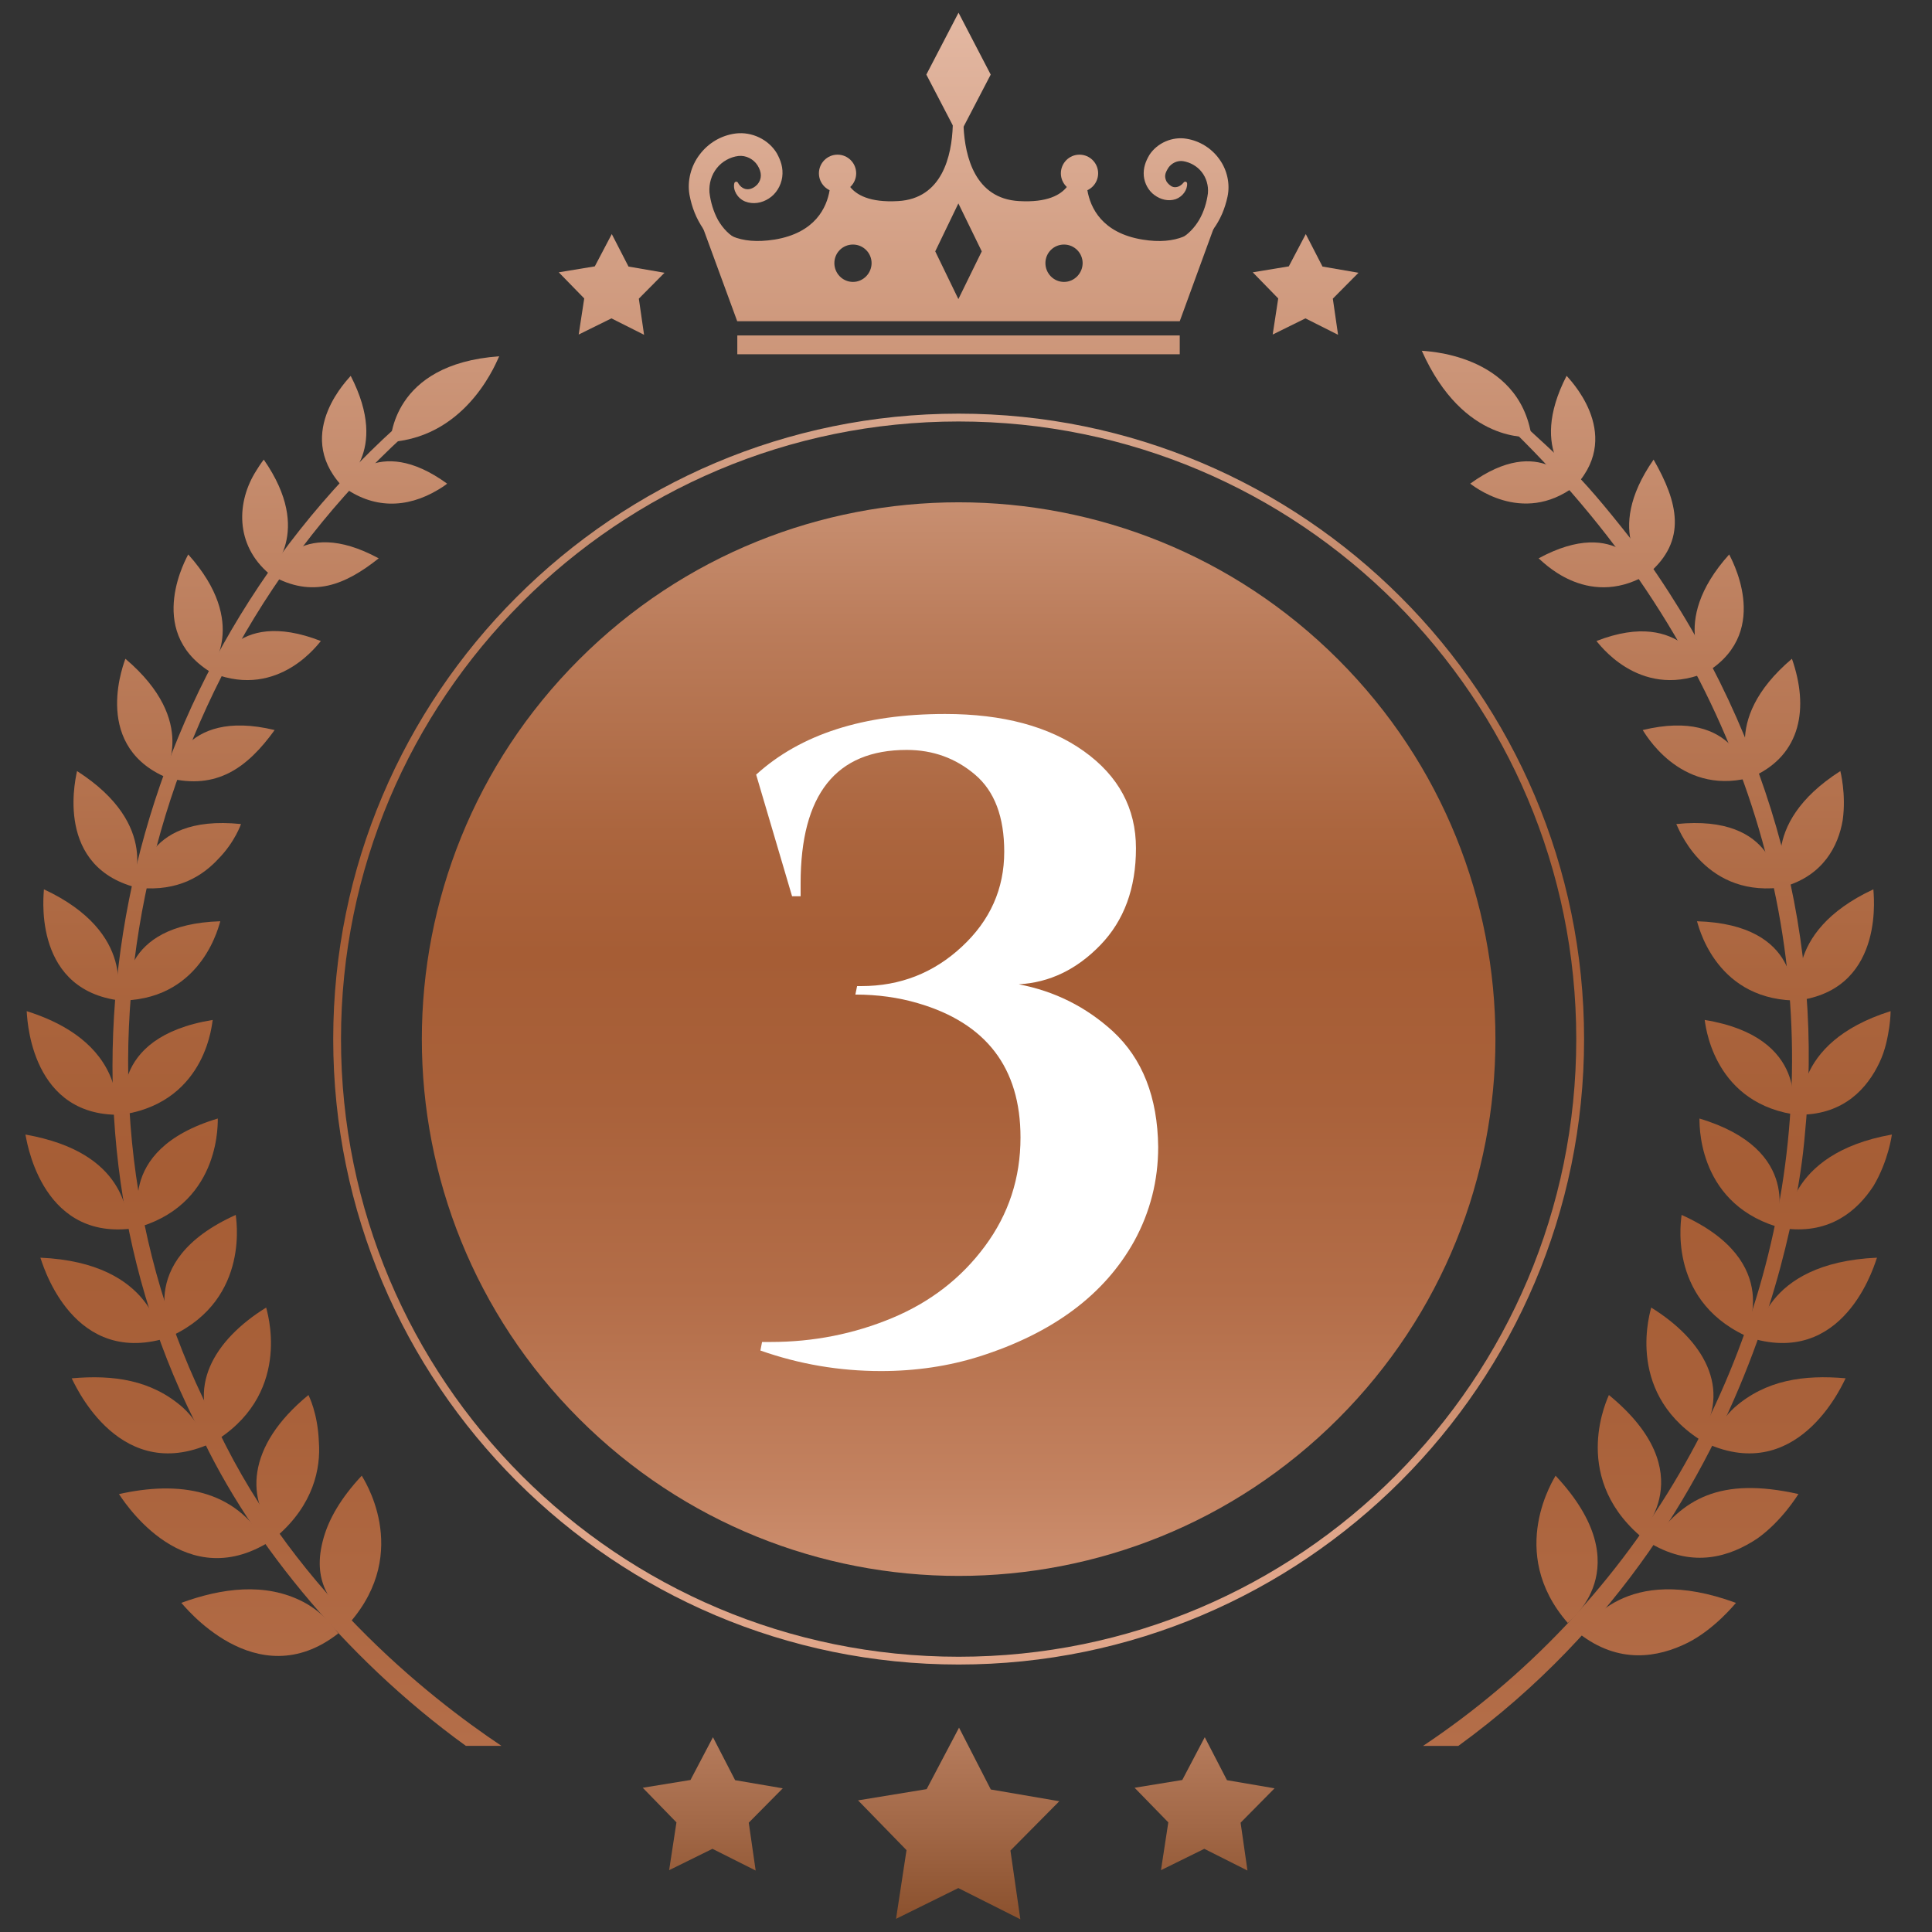<svg width="38" height="38" viewBox="0 0 38 38" fill="none" xmlns="http://www.w3.org/2000/svg">
<rect x="0" y="0" width="38" height="38" fill="#333333" stroke="none"/>
<path d="M27.965 6.899C27.985 6.908 29.881 6.931 30.125 8.598C30.105 8.586 28.791 8.753 27.965 6.899Z" fill="url(#paint0_linear_2_719)"/>
<path d="M30.813 7.392C30.823 7.413 31.941 8.501 31.002 9.54C30.993 9.52 30.028 8.918 30.813 7.392Z" fill="url(#paint1_linear_2_719)"/>
<path d="M32.524 9.04C33.005 9.879 33.191 10.629 32.419 11.285C32.415 11.256 31.509 10.5 32.524 9.04Z" fill="url(#paint2_linear_2_719)"/>
<path d="M34.011 10.905C34.012 10.925 34.879 12.39 33.591 13.206C33.588 13.185 32.787 12.267 34.011 10.905Z" fill="url(#paint3_linear_2_719)"/>
<path d="M35.245 12.957C35.583 13.924 35.425 14.838 34.493 15.268C34.493 15.247 33.78 14.2 35.245 12.957Z" fill="url(#paint4_linear_2_719)"/>
<path d="M36.197 15.166C36.197 15.166 36.315 15.618 36.244 16.13C36.156 16.649 35.857 17.212 35.107 17.435C35.11 17.416 34.529 16.233 36.197 15.166Z" fill="url(#paint5_linear_2_719)"/>
<path d="M36.847 17.492C36.84 17.512 37.11 19.407 35.422 19.669C35.427 19.649 35.004 18.351 36.847 17.492Z" fill="url(#paint6_linear_2_719)"/>
<path d="M37.186 19.888C37.186 19.888 37.186 20.012 37.16 20.202C37.13 20.391 37.088 20.645 36.966 20.9C36.723 21.412 36.269 21.909 35.432 21.925C35.439 21.905 35.18 20.519 37.186 19.888L37.186 19.888Z" fill="url(#paint7_linear_2_719)"/>
<path d="M37.211 22.315C37.211 22.315 37.144 22.831 36.85 23.325C36.529 23.819 35.994 24.266 35.135 24.166C35.146 24.145 35.08 22.694 37.211 22.315Z" fill="url(#paint8_linear_2_719)"/>
<path d="M36.918 24.737C36.901 24.757 36.362 26.818 34.538 26.345C34.556 26.325 34.645 24.838 36.918 24.737Z" fill="url(#paint9_linear_2_719)"/>
<path d="M36.301 27.109C36.282 27.128 35.443 29.165 33.645 28.424C33.664 28.387 33.751 28.018 34.117 27.682C34.735 27.142 35.478 27.037 36.301 27.109Z" fill="url(#paint10_linear_2_719)"/>
<path d="M35.373 29.386C35.357 29.407 35.053 29.911 34.568 30.258C34.028 30.619 33.308 30.847 32.477 30.363C33.083 29.479 33.83 29.04 35.373 29.386Z" fill="url(#paint11_linear_2_719)"/>
<path d="M34.145 31.526C34.125 31.546 33.729 32.038 33.205 32.306C32.608 32.606 31.837 32.736 31.058 32.128C31.227 31.996 31.941 30.716 34.145 31.527V31.526Z" fill="url(#paint12_linear_2_719)"/>
<path d="M28.917 9.513C28.937 9.52 29.928 10.357 30.981 9.56C30.96 9.552 30.31 8.501 28.917 9.513Z" fill="url(#paint13_linear_2_719)"/>
<path d="M30.262 10.982C30.302 10.999 31.185 11.992 32.374 11.316C32.353 11.3 31.848 10.123 30.262 10.982Z" fill="url(#paint14_linear_2_719)"/>
<path d="M31.4 12.608C31.426 12.626 32.215 13.758 33.521 13.242C33.51 13.222 33.428 12.898 33.124 12.679C32.797 12.441 32.271 12.269 31.4 12.608L31.4 12.608Z" fill="url(#paint15_linear_2_719)"/>
<path d="M32.31 14.359C32.331 14.379 33.014 15.646 34.395 15.303C34.375 15.283 34.164 13.912 32.31 14.359Z" fill="url(#paint16_linear_2_719)"/>
<path d="M32.971 16.208C32.99 16.228 33.473 17.617 34.983 17.462C34.966 17.44 34.965 16.003 32.971 16.208Z" fill="url(#paint17_linear_2_719)"/>
<path d="M33.378 18.12C33.392 18.14 33.697 19.626 35.271 19.678C35.253 19.658 35.453 18.182 33.378 18.12Z" fill="url(#paint18_linear_2_719)"/>
<path d="M33.529 20.061C33.539 20.081 33.651 21.641 35.255 21.914C35.248 21.893 35.611 20.401 33.529 20.061Z" fill="url(#paint19_linear_2_719)"/>
<path d="M33.426 22C33.433 22.02 33.34 23.622 34.938 24.124C34.937 24.042 35.484 22.617 33.426 22Z" fill="url(#paint20_linear_2_719)"/>
<path d="M33.075 23.896C33.079 23.916 32.764 25.532 34.325 26.269C34.326 26.249 35.126 24.819 33.075 23.896Z" fill="url(#paint21_linear_2_719)"/>
<path d="M32.477 25.718C32.48 25.739 31.938 27.336 33.422 28.308C34.083 27.307 33.495 26.349 32.477 25.718Z" fill="url(#paint22_linear_2_719)"/>
<path d="M31.645 27.438C31.643 27.458 30.865 28.995 32.252 30.203C32.254 30.183 33.522 28.977 31.645 27.438Z" fill="url(#paint23_linear_2_719)"/>
<path d="M30.596 29.025C30.593 29.045 29.608 30.517 30.837 31.922C30.84 31.901 32.305 30.849 30.596 29.025Z" fill="url(#paint24_linear_2_719)"/>
<path d="M32.36 10.963C30.984 9.19 30.901 9.232 29.701 8.102C29.597 8.007 29.447 8.173 29.555 8.273C38.474 16.768 36.115 28.925 27.989 34.34H28.683C35.053 29.712 35.49 22.362 35.497 22.342C35.869 18.641 34.947 14.616 32.361 10.963H32.36Z" fill="url(#paint25_linear_2_719)"/>
<path d="M9.818 7.008C9.797 7.034 9.236 8.586 7.677 8.694C7.687 8.674 7.69 7.159 9.818 7.008Z" fill="url(#paint26_linear_2_719)"/>
<path d="M8.795 9.513C8.795 9.513 8.731 9.566 8.62 9.631C7.995 10.007 7.326 10.01 6.731 9.56C6.752 9.552 7.4 8.499 8.796 9.514L8.795 9.513Z" fill="url(#paint27_linear_2_719)"/>
<path d="M7.449 10.982C6.794 11.501 6.151 11.778 5.337 11.316C5.357 11.3 5.852 10.117 7.449 10.982Z" fill="url(#paint28_linear_2_719)"/>
<path d="M6.311 12.608C6.286 12.626 5.5 13.758 4.191 13.242C4.212 13.226 4.569 11.93 6.311 12.608Z" fill="url(#paint29_linear_2_719)"/>
<path d="M5.402 14.359C4.861 15.108 4.261 15.537 3.316 15.303C3.336 15.283 3.547 13.912 5.402 14.359Z" fill="url(#paint30_linear_2_719)"/>
<path d="M4.74 16.208C4.74 16.208 4.621 16.559 4.302 16.885C4.001 17.213 3.516 17.542 2.729 17.462C2.745 17.44 2.747 16.003 4.74 16.208Z" fill="url(#paint31_linear_2_719)"/>
<path d="M4.333 18.12C4.319 18.14 4.014 19.626 2.441 19.678C2.476 19.562 2.333 18.18 4.333 18.12Z" fill="url(#paint32_linear_2_719)"/>
<path d="M4.183 20.061C4.173 20.082 4.081 21.638 2.457 21.914C2.469 21.893 2.073 20.405 4.183 20.061Z" fill="url(#paint33_linear_2_719)"/>
<path d="M4.284 22C4.277 22.02 4.372 23.622 2.773 24.124C2.784 24.103 2.19 22.627 4.284 22Z" fill="url(#paint34_linear_2_719)"/>
<path d="M4.637 23.896C4.632 23.916 4.946 25.532 3.387 26.269C3.386 26.249 2.585 24.819 4.637 23.896Z" fill="url(#paint35_linear_2_719)"/>
<path d="M5.235 25.718C5.233 25.738 5.774 27.336 4.289 28.308C3.632 27.314 4.208 26.354 5.235 25.718Z" fill="url(#paint36_linear_2_719)"/>
<path d="M6.067 27.438C6.073 27.458 6.249 27.783 6.272 28.364C6.31 28.883 6.164 29.59 5.459 30.204C4.83 29.522 4.826 28.455 6.067 27.438Z" fill="url(#paint37_linear_2_719)"/>
<path d="M7.115 29.025C7.12 29.045 8.118 30.5 6.874 31.922C6.522 31.515 6.115 31.113 6.367 30.241C6.472 29.876 6.7 29.468 7.116 29.024L7.115 29.025Z" fill="url(#paint38_linear_2_719)"/>
<path d="M6.898 7.393C6.891 7.413 5.765 8.495 6.71 9.541C6.718 9.52 7.683 8.918 6.898 7.393Z" fill="url(#paint39_linear_2_719)"/>
<path d="M5.188 9.04C5.188 9.04 5.124 9.12 5.042 9.255C4.653 9.862 4.616 10.71 5.294 11.285C5.299 11.257 6.19 10.482 5.188 9.04Z" fill="url(#paint40_linear_2_719)"/>
<path d="M3.702 10.905C3.697 10.925 2.833 12.391 4.121 13.206C4.124 13.185 4.924 12.267 3.702 10.905Z" fill="url(#paint41_linear_2_719)"/>
<path d="M2.466 12.957C2.465 12.977 1.783 14.607 3.218 15.268C3.218 15.247 3.931 14.199 2.466 12.957Z" fill="url(#paint42_linear_2_719)"/>
<path d="M1.515 15.166C1.518 15.187 1.03 16.965 2.604 17.435C2.601 17.416 3.183 16.233 1.515 15.166Z" fill="url(#paint43_linear_2_719)"/>
<path d="M0.864 17.492C0.871 17.512 0.602 19.407 2.289 19.669C2.284 19.649 2.706 18.351 0.864 17.492Z" fill="url(#paint44_linear_2_719)"/>
<path d="M0.525 19.888C0.533 19.909 0.545 21.892 2.279 21.926C2.279 21.926 2.348 21.56 2.156 21.136C1.862 20.482 1.214 20.105 0.525 19.888Z" fill="url(#paint45_linear_2_719)"/>
<path d="M0.5 22.315C0.513 22.335 0.762 24.378 2.576 24.166C2.468 23.887 2.507 22.672 0.5 22.315Z" fill="url(#paint46_linear_2_719)"/>
<path d="M0.794 24.737C0.811 24.758 1.35 26.818 3.174 26.345C3.153 26.328 3.048 24.837 0.794 24.737Z" fill="url(#paint47_linear_2_719)"/>
<path d="M1.41 27.11C1.43 27.128 2.269 29.165 4.066 28.424C4.047 28.386 3.961 28.018 3.594 27.682C2.976 27.141 2.234 27.037 1.41 27.11Z" fill="url(#paint48_linear_2_719)"/>
<path d="M2.34 29.387C2.36 29.403 3.524 31.36 5.234 30.363C4.628 29.277 3.503 29.126 2.34 29.387Z" fill="url(#paint49_linear_2_719)"/>
<path d="M3.566 31.526C3.587 31.537 5.029 33.397 6.654 32.127C6.632 32.102 6.401 31.734 5.96 31.505C5.215 31.119 4.355 31.237 3.566 31.526H3.566Z" fill="url(#paint50_linear_2_719)"/>
<path d="M9.863 34.339C8.424 33.377 5.634 31.188 4.14 27.798C0.918 21.455 2.664 13.398 7.946 8.568C8.118 8.411 8.318 8.296 8.215 8.174C8.118 8.059 8.024 8.193 7.794 8.398C2.232 13.427 0.666 21.632 3.825 27.948C4.775 30.13 6.722 32.573 9.163 34.339H9.863Z" fill="url(#paint51_linear_2_719)"/>
<path d="M23.204 6.598H14.502V6.968H23.204V6.598Z" fill="url(#paint52_linear_2_719)"/>
<path d="M16.84 3.409C16.84 3.611 16.676 3.776 16.473 3.776C16.271 3.776 16.107 3.611 16.107 3.409C16.107 3.207 16.271 3.042 16.473 3.042C16.676 3.042 16.84 3.207 16.84 3.409Z" fill="url(#paint53_linear_2_719)"/>
<path d="M23.936 3.753C23.936 3.753 23.876 4.403 23.29 4.651C23.286 4.655 23.282 4.655 23.278 4.655C23.074 4.736 22.814 4.769 22.469 4.712C21.672 4.581 21.445 4.082 21.387 3.74C21.355 3.553 21.371 3.415 21.371 3.415H21.09C21.09 3.415 21.09 3.541 20.985 3.675C20.863 3.83 20.603 3.988 20.042 3.955C19.18 3.907 18.981 3.085 18.952 2.492V2.488C18.932 2.15 18.968 1.894 18.968 1.894H18.716C18.716 1.894 18.753 2.146 18.74 2.471C18.72 3.065 18.533 3.907 17.663 3.955C17.102 3.988 16.842 3.829 16.72 3.675C16.614 3.541 16.614 3.415 16.614 3.415H16.334C16.334 3.415 16.35 3.553 16.318 3.74C16.261 4.082 16.034 4.581 15.236 4.712C14.883 4.768 14.614 4.736 14.411 4.651C14.407 4.647 14.403 4.643 14.395 4.643C13.826 4.391 13.769 3.753 13.769 3.753H13.562L13.834 4.505C13.836 4.507 13.838 4.51 13.838 4.513L14.5 6.318H23.204L23.863 4.513C23.863 4.509 23.867 4.509 23.867 4.505L24.143 3.753H23.936H23.936ZM16.777 5.545C16.574 5.545 16.411 5.378 16.411 5.175C16.411 4.972 16.574 4.81 16.777 4.81C16.98 4.81 17.143 4.976 17.143 5.175C17.143 5.374 16.98 5.545 16.777 5.545ZM18.85 5.883L18.395 4.944L18.85 4.001L19.31 4.944L18.85 5.883ZM20.928 5.545C20.725 5.545 20.562 5.378 20.562 5.175C20.562 4.972 20.725 4.81 20.928 4.81C21.131 4.81 21.294 4.976 21.294 5.175C21.294 5.374 21.131 5.545 20.928 5.545Z" fill="url(#paint54_linear_2_719)"/>
<path d="M20.866 3.409C20.866 3.611 21.03 3.776 21.232 3.776C21.435 3.776 21.599 3.611 21.599 3.409C21.599 3.207 21.435 3.042 21.232 3.042C21.03 3.042 20.866 3.207 20.866 3.409Z" fill="url(#paint55_linear_2_719)"/>
<path d="M18.22 1.467L18.853 0.25L19.486 1.467L18.853 2.683L18.22 1.467Z" fill="url(#paint56_linear_2_719)"/>
<path d="M15.116 4.918C14.907 4.997 14.66 5.02 14.421 4.948C14.301 4.913 14.19 4.851 14.088 4.777C13.989 4.698 13.907 4.604 13.834 4.504C13.694 4.297 13.608 4.082 13.561 3.83C13.514 3.558 13.59 3.265 13.759 3.043C13.928 2.817 14.181 2.661 14.475 2.625C14.788 2.588 15.117 2.743 15.28 3.016C15.355 3.154 15.41 3.301 15.385 3.486C15.36 3.659 15.261 3.817 15.121 3.905C14.985 3.993 14.814 4.026 14.653 3.962C14.5 3.897 14.414 3.737 14.442 3.608L14.443 3.604C14.448 3.583 14.468 3.57 14.489 3.575C14.501 3.577 14.51 3.585 14.515 3.595C14.56 3.679 14.638 3.726 14.71 3.722C14.776 3.722 14.848 3.68 14.895 3.63C14.991 3.519 14.984 3.386 14.9 3.253C14.822 3.129 14.672 3.051 14.523 3.068C14.364 3.087 14.201 3.175 14.098 3.308C13.992 3.441 13.942 3.613 13.954 3.783C13.974 3.966 14.033 4.164 14.123 4.329C14.218 4.492 14.348 4.631 14.516 4.713C14.685 4.794 14.886 4.809 15.087 4.784C15.125 4.78 15.159 4.806 15.164 4.844C15.168 4.876 15.149 4.906 15.12 4.917L15.117 4.918L15.116 4.918Z" fill="url(#paint57_linear_2_719)"/>
<path d="M22.635 4.809C22.841 4.82 23.04 4.79 23.204 4.705C23.367 4.615 23.494 4.481 23.587 4.323C23.678 4.166 23.735 3.981 23.758 3.803C23.772 3.65 23.727 3.499 23.636 3.383C23.546 3.267 23.407 3.192 23.272 3.17C23.159 3.152 23.044 3.208 22.981 3.299C22.914 3.406 22.896 3.469 22.943 3.568C22.969 3.611 23.021 3.66 23.068 3.675C23.124 3.694 23.21 3.677 23.277 3.594L23.283 3.587C23.296 3.571 23.32 3.568 23.336 3.581C23.344 3.588 23.349 3.598 23.349 3.608C23.357 3.735 23.261 3.868 23.123 3.918C22.976 3.965 22.826 3.924 22.71 3.839C22.591 3.754 22.512 3.612 22.497 3.46C22.484 3.301 22.534 3.172 22.606 3.049C22.76 2.81 23.06 2.682 23.337 2.729C23.598 2.771 23.833 2.919 23.983 3.131C24.136 3.34 24.198 3.616 24.144 3.867C24.094 4.101 24.003 4.321 23.861 4.513C23.723 4.706 23.523 4.861 23.294 4.937C23.066 5.012 22.821 5.006 22.605 4.941C22.569 4.93 22.548 4.892 22.559 4.856C22.569 4.824 22.598 4.805 22.628 4.807H22.634L22.635 4.809Z" fill="url(#paint58_linear_2_719)"/>
<path d="M12.668 6.585L12.026 6.262L11.382 6.58L11.491 5.87L10.99 5.356L11.699 5.239L12.033 4.604L12.362 5.243L13.07 5.365L12.565 5.874L12.668 6.585Z" fill="url(#paint59_linear_2_719)"/>
<path d="M26.318 6.585L25.676 6.262L25.032 6.58L25.141 5.87L24.64 5.356L25.349 5.239L25.683 4.604L26.012 5.243L26.72 5.365L26.215 5.874L26.318 6.585Z" fill="url(#paint60_linear_2_719)"/>
<path d="M14.863 36.791L14.013 36.364L13.161 36.784L13.305 35.844L12.642 35.163L13.581 35.01L14.023 34.169L14.459 35.014L15.396 35.174L14.727 35.85L14.863 36.791Z" fill="url(#paint61_linear_2_719)"/>
<path d="M20.069 37.75L18.849 37.136L17.624 37.741L17.83 36.39L16.877 35.411L18.226 35.19L18.863 33.981L19.488 35.197L20.835 35.428L19.874 36.398L20.069 37.75Z" fill="url(#paint62_linear_2_719)"/>
<path d="M24.536 36.791L23.687 36.364L22.835 36.784L22.979 35.844L22.316 35.163L23.254 35.01L23.696 34.169L24.133 35.014L25.069 35.174L24.401 35.85L24.536 36.791Z" fill="url(#paint63_linear_2_719)"/>
<path d="M26.321 27.904C30.444 23.78 30.444 17.095 26.321 12.972C22.198 8.849 15.513 8.849 11.39 12.972C7.266 17.095 7.266 23.78 11.39 27.904C15.513 32.027 22.198 32.027 26.321 27.904Z" fill="url(#paint64_linear_2_719)"/>
<path d="M18.855 8.29C25.564 8.29 31.003 13.729 31.003 20.438C31.003 27.147 25.564 32.586 18.855 32.586C12.146 32.586 6.707 27.147 6.707 20.438C6.707 13.729 12.146 8.29 18.855 8.29ZM18.855 8.136C12.072 8.136 6.554 13.655 6.554 20.438C6.554 27.221 12.072 32.739 18.855 32.739C25.638 32.739 31.157 27.221 31.157 20.438C31.157 13.655 25.638 8.136 18.855 8.136Z" fill="url(#paint65_linear_2_719)"/>
<path d="M14.871 15.237C15.746 14.441 16.986 14.043 18.59 14.043C19.723 14.043 20.632 14.286 21.317 14.774C22.001 15.262 22.343 15.899 22.343 16.684C22.343 17.47 22.11 18.104 21.645 18.586C21.179 19.069 20.643 19.326 20.038 19.36C20.744 19.495 21.361 19.803 21.889 20.285C22.471 20.824 22.769 21.581 22.78 22.558C22.78 23.22 22.623 23.837 22.31 24.409C21.726 25.463 20.711 26.22 19.264 26.68C18.658 26.871 18.012 26.967 17.328 26.967C16.509 26.967 15.718 26.832 14.956 26.563L14.989 26.395H15.158C15.999 26.395 16.795 26.237 17.547 25.924C18.299 25.61 18.908 25.139 19.373 24.51C19.839 23.882 20.072 23.169 20.072 22.373C20.072 21.004 19.398 20.123 18.052 19.731C17.671 19.619 17.262 19.562 16.824 19.562L16.858 19.395H16.942C17.705 19.395 18.364 19.137 18.919 18.62C19.475 18.104 19.752 17.482 19.752 16.752C19.752 16.068 19.562 15.563 19.18 15.238C18.799 14.913 18.35 14.75 17.834 14.75C16.443 14.75 15.747 15.625 15.747 17.375V17.628H15.579L14.873 15.238L14.871 15.237Z" fill="white"/>
<defs>
<linearGradient id="paint0_linear_2_719" x1="29.045" y1="-7.983" x2="29.045" y2="69.636" gradientUnits="userSpaceOnUse">
<stop offset="0.03" stop-color="#FBDBCC"/>
<stop offset="0.05" stop-color="#F3CFBE"/>
<stop offset="0.17" stop-color="#D29E83"/>
<stop offset="0.27" stop-color="#BA7B59"/>
<stop offset="0.35" stop-color="#AB653E"/>
<stop offset="0.4" stop-color="#A65D35"/>
<stop offset="0.46" stop-color="#A9613A"/>
<stop offset="0.54" stop-color="#B36D48"/>
<stop offset="0.62" stop-color="#C38260"/>
<stop offset="0.7" stop-color="#DA9F82"/>
<stop offset="0.72" stop-color="#E0A68A"/>
<stop offset="0.8" stop-color="#E0A68A"/>
<stop offset="0.83" stop-color="#D89E82"/>
<stop offset="0.87" stop-color="#C48A6C"/>
<stop offset="0.92" stop-color="#A36948"/>
<stop offset="0.98" stop-color="#763C17"/>
<stop offset="1" stop-color="#652B05"/>
</linearGradient>
<linearGradient id="paint1_linear_2_719" x1="30.941" y1="-7.983" x2="30.941" y2="69.635" gradientUnits="userSpaceOnUse">
<stop offset="0.03" stop-color="#FBDBCC"/>
<stop offset="0.05" stop-color="#F3CFBE"/>
<stop offset="0.17" stop-color="#D29E83"/>
<stop offset="0.27" stop-color="#BA7B59"/>
<stop offset="0.35" stop-color="#AB653E"/>
<stop offset="0.4" stop-color="#A65D35"/>
<stop offset="0.46" stop-color="#A9613A"/>
<stop offset="0.54" stop-color="#B36D48"/>
<stop offset="0.62" stop-color="#C38260"/>
<stop offset="0.7" stop-color="#DA9F82"/>
<stop offset="0.72" stop-color="#E0A68A"/>
<stop offset="0.8" stop-color="#E0A68A"/>
<stop offset="0.83" stop-color="#D89E82"/>
<stop offset="0.87" stop-color="#C48A6C"/>
<stop offset="0.92" stop-color="#A36948"/>
<stop offset="0.98" stop-color="#763C17"/>
<stop offset="1" stop-color="#652B05"/>
</linearGradient>
<linearGradient id="paint2_linear_2_719" x1="32.492" y1="-7.983" x2="32.492" y2="69.636" gradientUnits="userSpaceOnUse">
<stop offset="0.03" stop-color="#FBDBCC"/>
<stop offset="0.05" stop-color="#F3CFBE"/>
<stop offset="0.17" stop-color="#D29E83"/>
<stop offset="0.27" stop-color="#BA7B59"/>
<stop offset="0.35" stop-color="#AB653E"/>
<stop offset="0.4" stop-color="#A65D35"/>
<stop offset="0.46" stop-color="#A9613A"/>
<stop offset="0.54" stop-color="#B36D48"/>
<stop offset="0.62" stop-color="#C38260"/>
<stop offset="0.7" stop-color="#DA9F82"/>
<stop offset="0.72" stop-color="#E0A68A"/>
<stop offset="0.8" stop-color="#E0A68A"/>
<stop offset="0.83" stop-color="#D89E82"/>
<stop offset="0.87" stop-color="#C48A6C"/>
<stop offset="0.92" stop-color="#A36948"/>
<stop offset="0.98" stop-color="#763C17"/>
<stop offset="1" stop-color="#652B05"/>
</linearGradient>
<linearGradient id="paint3_linear_2_719" x1="33.814" y1="-7.983" x2="33.814" y2="69.636" gradientUnits="userSpaceOnUse">
<stop offset="0.03" stop-color="#FBDBCC"/>
<stop offset="0.05" stop-color="#F3CFBE"/>
<stop offset="0.17" stop-color="#D29E83"/>
<stop offset="0.27" stop-color="#BA7B59"/>
<stop offset="0.35" stop-color="#AB653E"/>
<stop offset="0.4" stop-color="#A65D35"/>
<stop offset="0.46" stop-color="#A9613A"/>
<stop offset="0.54" stop-color="#B36D48"/>
<stop offset="0.62" stop-color="#C38260"/>
<stop offset="0.7" stop-color="#DA9F82"/>
<stop offset="0.72" stop-color="#E0A68A"/>
<stop offset="0.8" stop-color="#E0A68A"/>
<stop offset="0.83" stop-color="#D89E82"/>
<stop offset="0.87" stop-color="#C48A6C"/>
<stop offset="0.92" stop-color="#A36948"/>
<stop offset="0.98" stop-color="#763C17"/>
<stop offset="1" stop-color="#652B05"/>
</linearGradient>
<linearGradient id="paint4_linear_2_719" x1="34.864" y1="-7.983" x2="34.864" y2="69.637" gradientUnits="userSpaceOnUse">
<stop offset="0.03" stop-color="#FBDBCC"/>
<stop offset="0.05" stop-color="#F3CFBE"/>
<stop offset="0.17" stop-color="#D29E83"/>
<stop offset="0.27" stop-color="#BA7B59"/>
<stop offset="0.35" stop-color="#AB653E"/>
<stop offset="0.4" stop-color="#A65D35"/>
<stop offset="0.46" stop-color="#A9613A"/>
<stop offset="0.54" stop-color="#B36D48"/>
<stop offset="0.62" stop-color="#C38260"/>
<stop offset="0.7" stop-color="#DA9F82"/>
<stop offset="0.72" stop-color="#E0A68A"/>
<stop offset="0.8" stop-color="#E0A68A"/>
<stop offset="0.83" stop-color="#D89E82"/>
<stop offset="0.87" stop-color="#C48A6C"/>
<stop offset="0.92" stop-color="#A36948"/>
<stop offset="0.98" stop-color="#763C17"/>
<stop offset="1" stop-color="#652B05"/>
</linearGradient>
<linearGradient id="paint5_linear_2_719" x1="35.639" y1="-7.983" x2="35.639" y2="69.636" gradientUnits="userSpaceOnUse">
<stop offset="0.03" stop-color="#FBDBCC"/>
<stop offset="0.05" stop-color="#F3CFBE"/>
<stop offset="0.17" stop-color="#D29E83"/>
<stop offset="0.27" stop-color="#BA7B59"/>
<stop offset="0.35" stop-color="#AB653E"/>
<stop offset="0.4" stop-color="#A65D35"/>
<stop offset="0.46" stop-color="#A9613A"/>
<stop offset="0.54" stop-color="#B36D48"/>
<stop offset="0.62" stop-color="#C38260"/>
<stop offset="0.7" stop-color="#DA9F82"/>
<stop offset="0.72" stop-color="#E0A68A"/>
<stop offset="0.8" stop-color="#E0A68A"/>
<stop offset="0.83" stop-color="#D89E82"/>
<stop offset="0.87" stop-color="#C48A6C"/>
<stop offset="0.92" stop-color="#A36948"/>
<stop offset="0.98" stop-color="#763C17"/>
<stop offset="1" stop-color="#652B05"/>
</linearGradient>
<linearGradient id="paint6_linear_2_719" x1="36.122" y1="-7.983" x2="36.122" y2="69.636" gradientUnits="userSpaceOnUse">
<stop offset="0.03" stop-color="#FBDBCC"/>
<stop offset="0.05" stop-color="#F3CFBE"/>
<stop offset="0.17" stop-color="#D29E83"/>
<stop offset="0.27" stop-color="#BA7B59"/>
<stop offset="0.35" stop-color="#AB653E"/>
<stop offset="0.4" stop-color="#A65D35"/>
<stop offset="0.46" stop-color="#A9613A"/>
<stop offset="0.54" stop-color="#B36D48"/>
<stop offset="0.62" stop-color="#C38260"/>
<stop offset="0.7" stop-color="#DA9F82"/>
<stop offset="0.72" stop-color="#E0A68A"/>
<stop offset="0.8" stop-color="#E0A68A"/>
<stop offset="0.83" stop-color="#D89E82"/>
<stop offset="0.87" stop-color="#C48A6C"/>
<stop offset="0.92" stop-color="#A36948"/>
<stop offset="0.98" stop-color="#763C17"/>
<stop offset="1" stop-color="#652B05"/>
</linearGradient>
<linearGradient id="paint7_linear_2_719" x1="36.306" y1="-7.983" x2="36.306" y2="69.636" gradientUnits="userSpaceOnUse">
<stop offset="0.03" stop-color="#FBDBCC"/>
<stop offset="0.05" stop-color="#F3CFBE"/>
<stop offset="0.17" stop-color="#D29E83"/>
<stop offset="0.27" stop-color="#BA7B59"/>
<stop offset="0.35" stop-color="#AB653E"/>
<stop offset="0.4" stop-color="#A65D35"/>
<stop offset="0.46" stop-color="#A9613A"/>
<stop offset="0.54" stop-color="#B36D48"/>
<stop offset="0.62" stop-color="#C38260"/>
<stop offset="0.7" stop-color="#DA9F82"/>
<stop offset="0.72" stop-color="#E0A68A"/>
<stop offset="0.8" stop-color="#E0A68A"/>
<stop offset="0.83" stop-color="#D89E82"/>
<stop offset="0.87" stop-color="#C48A6C"/>
<stop offset="0.92" stop-color="#A36948"/>
<stop offset="0.98" stop-color="#763C17"/>
<stop offset="1" stop-color="#652B05"/>
</linearGradient>
<linearGradient id="paint8_linear_2_719" x1="36.173" y1="-7.983" x2="36.173" y2="69.636" gradientUnits="userSpaceOnUse">
<stop offset="0.03" stop-color="#FBDBCC"/>
<stop offset="0.05" stop-color="#F3CFBE"/>
<stop offset="0.17" stop-color="#D29E83"/>
<stop offset="0.27" stop-color="#BA7B59"/>
<stop offset="0.35" stop-color="#AB653E"/>
<stop offset="0.4" stop-color="#A65D35"/>
<stop offset="0.46" stop-color="#A9613A"/>
<stop offset="0.54" stop-color="#B36D48"/>
<stop offset="0.62" stop-color="#C38260"/>
<stop offset="0.7" stop-color="#DA9F82"/>
<stop offset="0.72" stop-color="#E0A68A"/>
<stop offset="0.8" stop-color="#E0A68A"/>
<stop offset="0.83" stop-color="#D89E82"/>
<stop offset="0.87" stop-color="#C48A6C"/>
<stop offset="0.92" stop-color="#A36948"/>
<stop offset="0.98" stop-color="#763C17"/>
<stop offset="1" stop-color="#652B05"/>
</linearGradient>
<linearGradient id="paint9_linear_2_719" x1="35.728" y1="-7.983" x2="35.728" y2="69.636" gradientUnits="userSpaceOnUse">
<stop offset="0.03" stop-color="#FBDBCC"/>
<stop offset="0.05" stop-color="#F3CFBE"/>
<stop offset="0.17" stop-color="#D29E83"/>
<stop offset="0.27" stop-color="#BA7B59"/>
<stop offset="0.35" stop-color="#AB653E"/>
<stop offset="0.4" stop-color="#A65D35"/>
<stop offset="0.46" stop-color="#A9613A"/>
<stop offset="0.54" stop-color="#B36D48"/>
<stop offset="0.62" stop-color="#C38260"/>
<stop offset="0.7" stop-color="#DA9F82"/>
<stop offset="0.72" stop-color="#E0A68A"/>
<stop offset="0.8" stop-color="#E0A68A"/>
<stop offset="0.83" stop-color="#D89E82"/>
<stop offset="0.87" stop-color="#C48A6C"/>
<stop offset="0.92" stop-color="#A36948"/>
<stop offset="0.98" stop-color="#763C17"/>
<stop offset="1" stop-color="#652B05"/>
</linearGradient>
<linearGradient id="paint10_linear_2_719" x1="34.974" y1="-7.983" x2="34.974" y2="69.636" gradientUnits="userSpaceOnUse">
<stop offset="0.03" stop-color="#FBDBCC"/>
<stop offset="0.05" stop-color="#F3CFBE"/>
<stop offset="0.17" stop-color="#D29E83"/>
<stop offset="0.27" stop-color="#BA7B59"/>
<stop offset="0.35" stop-color="#AB653E"/>
<stop offset="0.4" stop-color="#A65D35"/>
<stop offset="0.46" stop-color="#A9613A"/>
<stop offset="0.54" stop-color="#B36D48"/>
<stop offset="0.62" stop-color="#C38260"/>
<stop offset="0.7" stop-color="#DA9F82"/>
<stop offset="0.72" stop-color="#E0A68A"/>
<stop offset="0.8" stop-color="#E0A68A"/>
<stop offset="0.83" stop-color="#D89E82"/>
<stop offset="0.87" stop-color="#C48A6C"/>
<stop offset="0.92" stop-color="#A36948"/>
<stop offset="0.98" stop-color="#763C17"/>
<stop offset="1" stop-color="#652B05"/>
</linearGradient>
<linearGradient id="paint11_linear_2_719" x1="33.925" y1="-7.983" x2="33.925" y2="69.636" gradientUnits="userSpaceOnUse">
<stop offset="0.03" stop-color="#FBDBCC"/>
<stop offset="0.05" stop-color="#F3CFBE"/>
<stop offset="0.17" stop-color="#D29E83"/>
<stop offset="0.27" stop-color="#BA7B59"/>
<stop offset="0.35" stop-color="#AB653E"/>
<stop offset="0.4" stop-color="#A65D35"/>
<stop offset="0.46" stop-color="#A9613A"/>
<stop offset="0.54" stop-color="#B36D48"/>
<stop offset="0.62" stop-color="#C38260"/>
<stop offset="0.7" stop-color="#DA9F82"/>
<stop offset="0.72" stop-color="#E0A68A"/>
<stop offset="0.8" stop-color="#E0A68A"/>
<stop offset="0.83" stop-color="#D89E82"/>
<stop offset="0.87" stop-color="#C48A6C"/>
<stop offset="0.92" stop-color="#A36948"/>
<stop offset="0.98" stop-color="#763C17"/>
<stop offset="1" stop-color="#652B05"/>
</linearGradient>
<linearGradient id="paint12_linear_2_719" x1="32.602" y1="-7.983" x2="32.602" y2="69.636" gradientUnits="userSpaceOnUse">
<stop offset="0.03" stop-color="#FBDBCC"/>
<stop offset="0.05" stop-color="#F3CFBE"/>
<stop offset="0.17" stop-color="#D29E83"/>
<stop offset="0.27" stop-color="#BA7B59"/>
<stop offset="0.35" stop-color="#AB653E"/>
<stop offset="0.4" stop-color="#A65D35"/>
<stop offset="0.46" stop-color="#A9613A"/>
<stop offset="0.54" stop-color="#B36D48"/>
<stop offset="0.62" stop-color="#C38260"/>
<stop offset="0.7" stop-color="#DA9F82"/>
<stop offset="0.72" stop-color="#E0A68A"/>
<stop offset="0.8" stop-color="#E0A68A"/>
<stop offset="0.83" stop-color="#D89E82"/>
<stop offset="0.87" stop-color="#C48A6C"/>
<stop offset="0.92" stop-color="#A36948"/>
<stop offset="0.98" stop-color="#763C17"/>
<stop offset="1" stop-color="#652B05"/>
</linearGradient>
<linearGradient id="paint13_linear_2_719" x1="29.949" y1="-7.983" x2="29.949" y2="69.636" gradientUnits="userSpaceOnUse">
<stop offset="0.03" stop-color="#FBDBCC"/>
<stop offset="0.05" stop-color="#F3CFBE"/>
<stop offset="0.17" stop-color="#D29E83"/>
<stop offset="0.27" stop-color="#BA7B59"/>
<stop offset="0.35" stop-color="#AB653E"/>
<stop offset="0.4" stop-color="#A65D35"/>
<stop offset="0.46" stop-color="#A9613A"/>
<stop offset="0.54" stop-color="#B36D48"/>
<stop offset="0.62" stop-color="#C38260"/>
<stop offset="0.7" stop-color="#DA9F82"/>
<stop offset="0.72" stop-color="#E0A68A"/>
<stop offset="0.8" stop-color="#E0A68A"/>
<stop offset="0.83" stop-color="#D89E82"/>
<stop offset="0.87" stop-color="#C48A6C"/>
<stop offset="0.92" stop-color="#A36948"/>
<stop offset="0.98" stop-color="#763C17"/>
<stop offset="1" stop-color="#652B05"/>
</linearGradient>
<linearGradient id="paint14_linear_2_719" x1="31.319" y1="-7.983" x2="31.319" y2="69.635" gradientUnits="userSpaceOnUse">
<stop offset="0.03" stop-color="#FBDBCC"/>
<stop offset="0.05" stop-color="#F3CFBE"/>
<stop offset="0.17" stop-color="#D29E83"/>
<stop offset="0.27" stop-color="#BA7B59"/>
<stop offset="0.35" stop-color="#AB653E"/>
<stop offset="0.4" stop-color="#A65D35"/>
<stop offset="0.46" stop-color="#A9613A"/>
<stop offset="0.54" stop-color="#B36D48"/>
<stop offset="0.62" stop-color="#C38260"/>
<stop offset="0.7" stop-color="#DA9F82"/>
<stop offset="0.72" stop-color="#E0A68A"/>
<stop offset="0.8" stop-color="#E0A68A"/>
<stop offset="0.83" stop-color="#D89E82"/>
<stop offset="0.87" stop-color="#C48A6C"/>
<stop offset="0.92" stop-color="#A36948"/>
<stop offset="0.98" stop-color="#763C17"/>
<stop offset="1" stop-color="#652B05"/>
</linearGradient>
<linearGradient id="paint15_linear_2_719" x1="32.46" y1="-7.983" x2="32.46" y2="69.636" gradientUnits="userSpaceOnUse">
<stop offset="0.03" stop-color="#FBDBCC"/>
<stop offset="0.05" stop-color="#F3CFBE"/>
<stop offset="0.17" stop-color="#D29E83"/>
<stop offset="0.27" stop-color="#BA7B59"/>
<stop offset="0.35" stop-color="#AB653E"/>
<stop offset="0.4" stop-color="#A65D35"/>
<stop offset="0.46" stop-color="#A9613A"/>
<stop offset="0.54" stop-color="#B36D48"/>
<stop offset="0.62" stop-color="#C38260"/>
<stop offset="0.7" stop-color="#DA9F82"/>
<stop offset="0.72" stop-color="#E0A68A"/>
<stop offset="0.8" stop-color="#E0A68A"/>
<stop offset="0.83" stop-color="#D89E82"/>
<stop offset="0.87" stop-color="#C48A6C"/>
<stop offset="0.92" stop-color="#A36948"/>
<stop offset="0.98" stop-color="#763C17"/>
<stop offset="1" stop-color="#652B05"/>
</linearGradient>
<linearGradient id="paint16_linear_2_719" x1="33.353" y1="-7.983" x2="33.353" y2="69.636" gradientUnits="userSpaceOnUse">
<stop offset="0.03" stop-color="#FBDBCC"/>
<stop offset="0.05" stop-color="#F3CFBE"/>
<stop offset="0.17" stop-color="#D29E83"/>
<stop offset="0.27" stop-color="#BA7B59"/>
<stop offset="0.35" stop-color="#AB653E"/>
<stop offset="0.4" stop-color="#A65D35"/>
<stop offset="0.46" stop-color="#A9613A"/>
<stop offset="0.54" stop-color="#B36D48"/>
<stop offset="0.62" stop-color="#C38260"/>
<stop offset="0.7" stop-color="#DA9F82"/>
<stop offset="0.72" stop-color="#E0A68A"/>
<stop offset="0.8" stop-color="#E0A68A"/>
<stop offset="0.83" stop-color="#D89E82"/>
<stop offset="0.87" stop-color="#C48A6C"/>
<stop offset="0.92" stop-color="#A36948"/>
<stop offset="0.98" stop-color="#763C17"/>
<stop offset="1" stop-color="#652B05"/>
</linearGradient>
<linearGradient id="paint17_linear_2_719" x1="33.977" y1="-7.983" x2="33.977" y2="69.636" gradientUnits="userSpaceOnUse">
<stop offset="0.03" stop-color="#FBDBCC"/>
<stop offset="0.05" stop-color="#F3CFBE"/>
<stop offset="0.17" stop-color="#D29E83"/>
<stop offset="0.27" stop-color="#BA7B59"/>
<stop offset="0.35" stop-color="#AB653E"/>
<stop offset="0.4" stop-color="#A65D35"/>
<stop offset="0.46" stop-color="#A9613A"/>
<stop offset="0.54" stop-color="#B36D48"/>
<stop offset="0.62" stop-color="#C38260"/>
<stop offset="0.7" stop-color="#DA9F82"/>
<stop offset="0.72" stop-color="#E0A68A"/>
<stop offset="0.8" stop-color="#E0A68A"/>
<stop offset="0.83" stop-color="#D89E82"/>
<stop offset="0.87" stop-color="#C48A6C"/>
<stop offset="0.92" stop-color="#A36948"/>
<stop offset="0.98" stop-color="#763C17"/>
<stop offset="1" stop-color="#652B05"/>
</linearGradient>
<linearGradient id="paint18_linear_2_719" x1="34.325" y1="-7.983" x2="34.325" y2="69.636" gradientUnits="userSpaceOnUse">
<stop offset="0.03" stop-color="#FBDBCC"/>
<stop offset="0.05" stop-color="#F3CFBE"/>
<stop offset="0.17" stop-color="#D29E83"/>
<stop offset="0.27" stop-color="#BA7B59"/>
<stop offset="0.35" stop-color="#AB653E"/>
<stop offset="0.4" stop-color="#A65D35"/>
<stop offset="0.46" stop-color="#A9613A"/>
<stop offset="0.54" stop-color="#B36D48"/>
<stop offset="0.62" stop-color="#C38260"/>
<stop offset="0.7" stop-color="#DA9F82"/>
<stop offset="0.72" stop-color="#E0A68A"/>
<stop offset="0.8" stop-color="#E0A68A"/>
<stop offset="0.83" stop-color="#D89E82"/>
<stop offset="0.87" stop-color="#C48A6C"/>
<stop offset="0.92" stop-color="#A36948"/>
<stop offset="0.98" stop-color="#763C17"/>
<stop offset="1" stop-color="#652B05"/>
</linearGradient>
<linearGradient id="paint19_linear_2_719" x1="34.402" y1="-7.983" x2="34.402" y2="69.637" gradientUnits="userSpaceOnUse">
<stop offset="0.03" stop-color="#FBDBCC"/>
<stop offset="0.05" stop-color="#F3CFBE"/>
<stop offset="0.17" stop-color="#D29E83"/>
<stop offset="0.27" stop-color="#BA7B59"/>
<stop offset="0.35" stop-color="#AB653E"/>
<stop offset="0.4" stop-color="#A65D35"/>
<stop offset="0.46" stop-color="#A9613A"/>
<stop offset="0.54" stop-color="#B36D48"/>
<stop offset="0.62" stop-color="#C38260"/>
<stop offset="0.7" stop-color="#DA9F82"/>
<stop offset="0.72" stop-color="#E0A68A"/>
<stop offset="0.8" stop-color="#E0A68A"/>
<stop offset="0.83" stop-color="#D89E82"/>
<stop offset="0.87" stop-color="#C48A6C"/>
<stop offset="0.92" stop-color="#A36948"/>
<stop offset="0.98" stop-color="#763C17"/>
<stop offset="1" stop-color="#652B05"/>
</linearGradient>
<linearGradient id="paint20_linear_2_719" x1="34.215" y1="-7.983" x2="34.215" y2="69.636" gradientUnits="userSpaceOnUse">
<stop offset="0.03" stop-color="#FBDBCC"/>
<stop offset="0.05" stop-color="#F3CFBE"/>
<stop offset="0.17" stop-color="#D29E83"/>
<stop offset="0.27" stop-color="#BA7B59"/>
<stop offset="0.35" stop-color="#AB653E"/>
<stop offset="0.4" stop-color="#A65D35"/>
<stop offset="0.46" stop-color="#A9613A"/>
<stop offset="0.54" stop-color="#B36D48"/>
<stop offset="0.62" stop-color="#C38260"/>
<stop offset="0.7" stop-color="#DA9F82"/>
<stop offset="0.72" stop-color="#E0A68A"/>
<stop offset="0.8" stop-color="#E0A68A"/>
<stop offset="0.83" stop-color="#D89E82"/>
<stop offset="0.87" stop-color="#C48A6C"/>
<stop offset="0.92" stop-color="#A36948"/>
<stop offset="0.98" stop-color="#763C17"/>
<stop offset="1" stop-color="#652B05"/>
</linearGradient>
<linearGradient id="paint21_linear_2_719" x1="33.765" y1="-7.982" x2="33.765" y2="69.635" gradientUnits="userSpaceOnUse">
<stop offset="0.03" stop-color="#FBDBCC"/>
<stop offset="0.05" stop-color="#F3CFBE"/>
<stop offset="0.17" stop-color="#D29E83"/>
<stop offset="0.27" stop-color="#BA7B59"/>
<stop offset="0.35" stop-color="#AB653E"/>
<stop offset="0.4" stop-color="#A65D35"/>
<stop offset="0.46" stop-color="#A9613A"/>
<stop offset="0.54" stop-color="#B36D48"/>
<stop offset="0.62" stop-color="#C38260"/>
<stop offset="0.7" stop-color="#DA9F82"/>
<stop offset="0.72" stop-color="#E0A68A"/>
<stop offset="0.8" stop-color="#E0A68A"/>
<stop offset="0.83" stop-color="#D89E82"/>
<stop offset="0.87" stop-color="#C48A6C"/>
<stop offset="0.92" stop-color="#A36948"/>
<stop offset="0.98" stop-color="#763C17"/>
<stop offset="1" stop-color="#652B05"/>
</linearGradient>
<linearGradient id="paint22_linear_2_719" x1="33.042" y1="-7.983" x2="33.042" y2="69.636" gradientUnits="userSpaceOnUse">
<stop offset="0.03" stop-color="#FBDBCC"/>
<stop offset="0.05" stop-color="#F3CFBE"/>
<stop offset="0.17" stop-color="#D29E83"/>
<stop offset="0.27" stop-color="#BA7B59"/>
<stop offset="0.35" stop-color="#AB653E"/>
<stop offset="0.4" stop-color="#A65D35"/>
<stop offset="0.46" stop-color="#A9613A"/>
<stop offset="0.54" stop-color="#B36D48"/>
<stop offset="0.62" stop-color="#C38260"/>
<stop offset="0.7" stop-color="#DA9F82"/>
<stop offset="0.72" stop-color="#E0A68A"/>
<stop offset="0.8" stop-color="#E0A68A"/>
<stop offset="0.83" stop-color="#D89E82"/>
<stop offset="0.87" stop-color="#C48A6C"/>
<stop offset="0.92" stop-color="#A36948"/>
<stop offset="0.98" stop-color="#763C17"/>
<stop offset="1" stop-color="#652B05"/>
</linearGradient>
<linearGradient id="paint23_linear_2_719" x1="32.049" y1="-7.983" x2="32.049" y2="69.636" gradientUnits="userSpaceOnUse">
<stop offset="0.03" stop-color="#FBDBCC"/>
<stop offset="0.05" stop-color="#F3CFBE"/>
<stop offset="0.17" stop-color="#D29E83"/>
<stop offset="0.27" stop-color="#BA7B59"/>
<stop offset="0.35" stop-color="#AB653E"/>
<stop offset="0.4" stop-color="#A65D35"/>
<stop offset="0.46" stop-color="#A9613A"/>
<stop offset="0.54" stop-color="#B36D48"/>
<stop offset="0.62" stop-color="#C38260"/>
<stop offset="0.7" stop-color="#DA9F82"/>
<stop offset="0.72" stop-color="#E0A68A"/>
<stop offset="0.8" stop-color="#E0A68A"/>
<stop offset="0.83" stop-color="#D89E82"/>
<stop offset="0.87" stop-color="#C48A6C"/>
<stop offset="0.92" stop-color="#A36948"/>
<stop offset="0.98" stop-color="#763C17"/>
<stop offset="1" stop-color="#652B05"/>
</linearGradient>
<linearGradient id="paint24_linear_2_719" x1="30.822" y1="-7.983" x2="30.822" y2="69.636" gradientUnits="userSpaceOnUse">
<stop offset="0.03" stop-color="#FBDBCC"/>
<stop offset="0.05" stop-color="#F3CFBE"/>
<stop offset="0.17" stop-color="#D29E83"/>
<stop offset="0.27" stop-color="#BA7B59"/>
<stop offset="0.35" stop-color="#AB653E"/>
<stop offset="0.4" stop-color="#A65D35"/>
<stop offset="0.46" stop-color="#A9613A"/>
<stop offset="0.54" stop-color="#B36D48"/>
<stop offset="0.62" stop-color="#C38260"/>
<stop offset="0.7" stop-color="#DA9F82"/>
<stop offset="0.72" stop-color="#E0A68A"/>
<stop offset="0.8" stop-color="#E0A68A"/>
<stop offset="0.83" stop-color="#D89E82"/>
<stop offset="0.87" stop-color="#C48A6C"/>
<stop offset="0.92" stop-color="#A36948"/>
<stop offset="0.98" stop-color="#763C17"/>
<stop offset="1" stop-color="#652B05"/>
</linearGradient>
<linearGradient id="paint25_linear_2_719" x1="31.782" y1="-7.983" x2="31.782" y2="69.636" gradientUnits="userSpaceOnUse">
<stop offset="0.03" stop-color="#FBDBCC"/>
<stop offset="0.05" stop-color="#F3CFBE"/>
<stop offset="0.17" stop-color="#D29E83"/>
<stop offset="0.27" stop-color="#BA7B59"/>
<stop offset="0.35" stop-color="#AB653E"/>
<stop offset="0.4" stop-color="#A65D35"/>
<stop offset="0.46" stop-color="#A9613A"/>
<stop offset="0.54" stop-color="#B36D48"/>
<stop offset="0.62" stop-color="#C38260"/>
<stop offset="0.7" stop-color="#DA9F82"/>
<stop offset="0.72" stop-color="#E0A68A"/>
<stop offset="0.8" stop-color="#E0A68A"/>
<stop offset="0.83" stop-color="#D89E82"/>
<stop offset="0.87" stop-color="#C48A6C"/>
<stop offset="0.92" stop-color="#A36948"/>
<stop offset="0.98" stop-color="#763C17"/>
<stop offset="1" stop-color="#652B05"/>
</linearGradient>
<linearGradient id="paint26_linear_2_719" x1="8.747" y1="-7.983" x2="8.747" y2="69.637" gradientUnits="userSpaceOnUse">
<stop offset="0.03" stop-color="#FBDBCC"/>
<stop offset="0.05" stop-color="#F3CFBE"/>
<stop offset="0.17" stop-color="#D29E83"/>
<stop offset="0.27" stop-color="#BA7B59"/>
<stop offset="0.35" stop-color="#AB653E"/>
<stop offset="0.4" stop-color="#A65D35"/>
<stop offset="0.46" stop-color="#A9613A"/>
<stop offset="0.54" stop-color="#B36D48"/>
<stop offset="0.62" stop-color="#C38260"/>
<stop offset="0.7" stop-color="#DA9F82"/>
<stop offset="0.72" stop-color="#E0A68A"/>
<stop offset="0.8" stop-color="#E0A68A"/>
<stop offset="0.83" stop-color="#D89E82"/>
<stop offset="0.87" stop-color="#C48A6C"/>
<stop offset="0.92" stop-color="#A36948"/>
<stop offset="0.98" stop-color="#763C17"/>
<stop offset="1" stop-color="#652B05"/>
</linearGradient>
<linearGradient id="paint27_linear_2_719" x1="7.763" y1="-7.983" x2="7.763" y2="69.636" gradientUnits="userSpaceOnUse">
<stop offset="0.03" stop-color="#FBDBCC"/>
<stop offset="0.05" stop-color="#F3CFBE"/>
<stop offset="0.17" stop-color="#D29E83"/>
<stop offset="0.27" stop-color="#BA7B59"/>
<stop offset="0.35" stop-color="#AB653E"/>
<stop offset="0.4" stop-color="#A65D35"/>
<stop offset="0.46" stop-color="#A9613A"/>
<stop offset="0.54" stop-color="#B36D48"/>
<stop offset="0.62" stop-color="#C38260"/>
<stop offset="0.7" stop-color="#DA9F82"/>
<stop offset="0.72" stop-color="#E0A68A"/>
<stop offset="0.8" stop-color="#E0A68A"/>
<stop offset="0.83" stop-color="#D89E82"/>
<stop offset="0.87" stop-color="#C48A6C"/>
<stop offset="0.92" stop-color="#A36948"/>
<stop offset="0.98" stop-color="#763C17"/>
<stop offset="1" stop-color="#652B05"/>
</linearGradient>
<linearGradient id="paint28_linear_2_719" x1="6.392" y1="-7.983" x2="6.392" y2="69.636" gradientUnits="userSpaceOnUse">
<stop offset="0.03" stop-color="#FBDBCC"/>
<stop offset="0.05" stop-color="#F3CFBE"/>
<stop offset="0.17" stop-color="#D29E83"/>
<stop offset="0.27" stop-color="#BA7B59"/>
<stop offset="0.35" stop-color="#AB653E"/>
<stop offset="0.4" stop-color="#A65D35"/>
<stop offset="0.46" stop-color="#A9613A"/>
<stop offset="0.54" stop-color="#B36D48"/>
<stop offset="0.62" stop-color="#C38260"/>
<stop offset="0.7" stop-color="#DA9F82"/>
<stop offset="0.72" stop-color="#E0A68A"/>
<stop offset="0.8" stop-color="#E0A68A"/>
<stop offset="0.83" stop-color="#D89E82"/>
<stop offset="0.87" stop-color="#C48A6C"/>
<stop offset="0.92" stop-color="#A36948"/>
<stop offset="0.98" stop-color="#763C17"/>
<stop offset="1" stop-color="#652B05"/>
</linearGradient>
<linearGradient id="paint29_linear_2_719" x1="5.251" y1="-7.982" x2="5.251" y2="69.635" gradientUnits="userSpaceOnUse">
<stop offset="0.03" stop-color="#FBDBCC"/>
<stop offset="0.05" stop-color="#F3CFBE"/>
<stop offset="0.17" stop-color="#D29E83"/>
<stop offset="0.27" stop-color="#BA7B59"/>
<stop offset="0.35" stop-color="#AB653E"/>
<stop offset="0.4" stop-color="#A65D35"/>
<stop offset="0.46" stop-color="#A9613A"/>
<stop offset="0.54" stop-color="#B36D48"/>
<stop offset="0.62" stop-color="#C38260"/>
<stop offset="0.7" stop-color="#DA9F82"/>
<stop offset="0.72" stop-color="#E0A68A"/>
<stop offset="0.8" stop-color="#E0A68A"/>
<stop offset="0.83" stop-color="#D89E82"/>
<stop offset="0.87" stop-color="#C48A6C"/>
<stop offset="0.92" stop-color="#A36948"/>
<stop offset="0.98" stop-color="#763C17"/>
<stop offset="1" stop-color="#652B05"/>
</linearGradient>
<linearGradient id="paint30_linear_2_719" x1="4.359" y1="-7.983" x2="4.359" y2="69.637" gradientUnits="userSpaceOnUse">
<stop offset="0.03" stop-color="#FBDBCC"/>
<stop offset="0.05" stop-color="#F3CFBE"/>
<stop offset="0.17" stop-color="#D29E83"/>
<stop offset="0.27" stop-color="#BA7B59"/>
<stop offset="0.35" stop-color="#AB653E"/>
<stop offset="0.4" stop-color="#A65D35"/>
<stop offset="0.46" stop-color="#A9613A"/>
<stop offset="0.54" stop-color="#B36D48"/>
<stop offset="0.62" stop-color="#C38260"/>
<stop offset="0.7" stop-color="#DA9F82"/>
<stop offset="0.72" stop-color="#E0A68A"/>
<stop offset="0.8" stop-color="#E0A68A"/>
<stop offset="0.83" stop-color="#D89E82"/>
<stop offset="0.87" stop-color="#C48A6C"/>
<stop offset="0.92" stop-color="#A36948"/>
<stop offset="0.98" stop-color="#763C17"/>
<stop offset="1" stop-color="#652B05"/>
</linearGradient>
<linearGradient id="paint31_linear_2_719" x1="3.735" y1="-7.983" x2="3.735" y2="69.636" gradientUnits="userSpaceOnUse">
<stop offset="0.03" stop-color="#FBDBCC"/>
<stop offset="0.05" stop-color="#F3CFBE"/>
<stop offset="0.17" stop-color="#D29E83"/>
<stop offset="0.27" stop-color="#BA7B59"/>
<stop offset="0.35" stop-color="#AB653E"/>
<stop offset="0.4" stop-color="#A65D35"/>
<stop offset="0.46" stop-color="#A9613A"/>
<stop offset="0.54" stop-color="#B36D48"/>
<stop offset="0.62" stop-color="#C38260"/>
<stop offset="0.7" stop-color="#DA9F82"/>
<stop offset="0.72" stop-color="#E0A68A"/>
<stop offset="0.8" stop-color="#E0A68A"/>
<stop offset="0.83" stop-color="#D89E82"/>
<stop offset="0.87" stop-color="#C48A6C"/>
<stop offset="0.92" stop-color="#A36948"/>
<stop offset="0.98" stop-color="#763C17"/>
<stop offset="1" stop-color="#652B05"/>
</linearGradient>
<linearGradient id="paint32_linear_2_719" x1="3.387" y1="-7.983" x2="3.387" y2="69.636" gradientUnits="userSpaceOnUse">
<stop offset="0.03" stop-color="#FBDBCC"/>
<stop offset="0.05" stop-color="#F3CFBE"/>
<stop offset="0.17" stop-color="#D29E83"/>
<stop offset="0.27" stop-color="#BA7B59"/>
<stop offset="0.35" stop-color="#AB653E"/>
<stop offset="0.4" stop-color="#A65D35"/>
<stop offset="0.46" stop-color="#A9613A"/>
<stop offset="0.54" stop-color="#B36D48"/>
<stop offset="0.62" stop-color="#C38260"/>
<stop offset="0.7" stop-color="#DA9F82"/>
<stop offset="0.72" stop-color="#E0A68A"/>
<stop offset="0.8" stop-color="#E0A68A"/>
<stop offset="0.83" stop-color="#D89E82"/>
<stop offset="0.87" stop-color="#C48A6C"/>
<stop offset="0.92" stop-color="#A36948"/>
<stop offset="0.98" stop-color="#763C17"/>
<stop offset="1" stop-color="#652B05"/>
</linearGradient>
<linearGradient id="paint33_linear_2_719" x1="3.309" y1="-7.983" x2="3.309" y2="69.637" gradientUnits="userSpaceOnUse">
<stop offset="0.03" stop-color="#FBDBCC"/>
<stop offset="0.05" stop-color="#F3CFBE"/>
<stop offset="0.17" stop-color="#D29E83"/>
<stop offset="0.27" stop-color="#BA7B59"/>
<stop offset="0.35" stop-color="#AB653E"/>
<stop offset="0.4" stop-color="#A65D35"/>
<stop offset="0.46" stop-color="#A9613A"/>
<stop offset="0.54" stop-color="#B36D48"/>
<stop offset="0.62" stop-color="#C38260"/>
<stop offset="0.7" stop-color="#DA9F82"/>
<stop offset="0.72" stop-color="#E0A68A"/>
<stop offset="0.8" stop-color="#E0A68A"/>
<stop offset="0.83" stop-color="#D89E82"/>
<stop offset="0.87" stop-color="#C48A6C"/>
<stop offset="0.92" stop-color="#A36948"/>
<stop offset="0.98" stop-color="#763C17"/>
<stop offset="1" stop-color="#652B05"/>
</linearGradient>
<linearGradient id="paint34_linear_2_719" x1="3.494" y1="-7.983" x2="3.494" y2="69.636" gradientUnits="userSpaceOnUse">
<stop offset="0.03" stop-color="#FBDBCC"/>
<stop offset="0.05" stop-color="#F3CFBE"/>
<stop offset="0.17" stop-color="#D29E83"/>
<stop offset="0.27" stop-color="#BA7B59"/>
<stop offset="0.35" stop-color="#AB653E"/>
<stop offset="0.4" stop-color="#A65D35"/>
<stop offset="0.46" stop-color="#A9613A"/>
<stop offset="0.54" stop-color="#B36D48"/>
<stop offset="0.62" stop-color="#C38260"/>
<stop offset="0.7" stop-color="#DA9F82"/>
<stop offset="0.72" stop-color="#E0A68A"/>
<stop offset="0.8" stop-color="#E0A68A"/>
<stop offset="0.83" stop-color="#D89E82"/>
<stop offset="0.87" stop-color="#C48A6C"/>
<stop offset="0.92" stop-color="#A36948"/>
<stop offset="0.98" stop-color="#763C17"/>
<stop offset="1" stop-color="#652B05"/>
</linearGradient>
<linearGradient id="paint35_linear_2_719" x1="3.946" y1="-7.982" x2="3.946" y2="69.635" gradientUnits="userSpaceOnUse">
<stop offset="0.03" stop-color="#FBDBCC"/>
<stop offset="0.05" stop-color="#F3CFBE"/>
<stop offset="0.17" stop-color="#D29E83"/>
<stop offset="0.27" stop-color="#BA7B59"/>
<stop offset="0.35" stop-color="#AB653E"/>
<stop offset="0.4" stop-color="#A65D35"/>
<stop offset="0.46" stop-color="#A9613A"/>
<stop offset="0.54" stop-color="#B36D48"/>
<stop offset="0.62" stop-color="#C38260"/>
<stop offset="0.7" stop-color="#DA9F82"/>
<stop offset="0.72" stop-color="#E0A68A"/>
<stop offset="0.8" stop-color="#E0A68A"/>
<stop offset="0.83" stop-color="#D89E82"/>
<stop offset="0.87" stop-color="#C48A6C"/>
<stop offset="0.92" stop-color="#A36948"/>
<stop offset="0.98" stop-color="#763C17"/>
<stop offset="1" stop-color="#652B05"/>
</linearGradient>
<linearGradient id="paint36_linear_2_719" x1="4.669" y1="-7.983" x2="4.669" y2="69.636" gradientUnits="userSpaceOnUse">
<stop offset="0.03" stop-color="#FBDBCC"/>
<stop offset="0.05" stop-color="#F3CFBE"/>
<stop offset="0.17" stop-color="#D29E83"/>
<stop offset="0.27" stop-color="#BA7B59"/>
<stop offset="0.35" stop-color="#AB653E"/>
<stop offset="0.4" stop-color="#A65D35"/>
<stop offset="0.46" stop-color="#A9613A"/>
<stop offset="0.54" stop-color="#B36D48"/>
<stop offset="0.62" stop-color="#C38260"/>
<stop offset="0.7" stop-color="#DA9F82"/>
<stop offset="0.72" stop-color="#E0A68A"/>
<stop offset="0.8" stop-color="#E0A68A"/>
<stop offset="0.83" stop-color="#D89E82"/>
<stop offset="0.87" stop-color="#C48A6C"/>
<stop offset="0.92" stop-color="#A36948"/>
<stop offset="0.98" stop-color="#763C17"/>
<stop offset="1" stop-color="#652B05"/>
</linearGradient>
<linearGradient id="paint37_linear_2_719" x1="5.66" y1="-7.983" x2="5.66" y2="69.636" gradientUnits="userSpaceOnUse">
<stop offset="0.03" stop-color="#FBDBCC"/>
<stop offset="0.05" stop-color="#F3CFBE"/>
<stop offset="0.17" stop-color="#D29E83"/>
<stop offset="0.27" stop-color="#BA7B59"/>
<stop offset="0.35" stop-color="#AB653E"/>
<stop offset="0.4" stop-color="#A65D35"/>
<stop offset="0.46" stop-color="#A9613A"/>
<stop offset="0.54" stop-color="#B36D48"/>
<stop offset="0.62" stop-color="#C38260"/>
<stop offset="0.7" stop-color="#DA9F82"/>
<stop offset="0.72" stop-color="#E0A68A"/>
<stop offset="0.8" stop-color="#E0A68A"/>
<stop offset="0.83" stop-color="#D89E82"/>
<stop offset="0.87" stop-color="#C48A6C"/>
<stop offset="0.92" stop-color="#A36948"/>
<stop offset="0.98" stop-color="#763C17"/>
<stop offset="1" stop-color="#652B05"/>
</linearGradient>
<linearGradient id="paint38_linear_2_719" x1="6.893" y1="-7.983" x2="6.893" y2="69.636" gradientUnits="userSpaceOnUse">
<stop offset="0.03" stop-color="#FBDBCC"/>
<stop offset="0.05" stop-color="#F3CFBE"/>
<stop offset="0.17" stop-color="#D29E83"/>
<stop offset="0.27" stop-color="#BA7B59"/>
<stop offset="0.35" stop-color="#AB653E"/>
<stop offset="0.4" stop-color="#A65D35"/>
<stop offset="0.46" stop-color="#A9613A"/>
<stop offset="0.54" stop-color="#B36D48"/>
<stop offset="0.62" stop-color="#C38260"/>
<stop offset="0.7" stop-color="#DA9F82"/>
<stop offset="0.72" stop-color="#E0A68A"/>
<stop offset="0.8" stop-color="#E0A68A"/>
<stop offset="0.83" stop-color="#D89E82"/>
<stop offset="0.87" stop-color="#C48A6C"/>
<stop offset="0.92" stop-color="#A36948"/>
<stop offset="0.98" stop-color="#763C17"/>
<stop offset="1" stop-color="#652B05"/>
</linearGradient>
<linearGradient id="paint39_linear_2_719" x1="6.769" y1="-7.983" x2="6.769" y2="69.635" gradientUnits="userSpaceOnUse">
<stop offset="0.03" stop-color="#FBDBCC"/>
<stop offset="0.05" stop-color="#F3CFBE"/>
<stop offset="0.17" stop-color="#D29E83"/>
<stop offset="0.27" stop-color="#BA7B59"/>
<stop offset="0.35" stop-color="#AB653E"/>
<stop offset="0.4" stop-color="#A65D35"/>
<stop offset="0.46" stop-color="#A9613A"/>
<stop offset="0.54" stop-color="#B36D48"/>
<stop offset="0.62" stop-color="#C38260"/>
<stop offset="0.7" stop-color="#DA9F82"/>
<stop offset="0.72" stop-color="#E0A68A"/>
<stop offset="0.8" stop-color="#E0A68A"/>
<stop offset="0.83" stop-color="#D89E82"/>
<stop offset="0.87" stop-color="#C48A6C"/>
<stop offset="0.92" stop-color="#A36948"/>
<stop offset="0.98" stop-color="#763C17"/>
<stop offset="1" stop-color="#652B05"/>
</linearGradient>
<linearGradient id="paint40_linear_2_719" x1="5.214" y1="-7.983" x2="5.214" y2="69.636" gradientUnits="userSpaceOnUse">
<stop offset="0.03" stop-color="#FBDBCC"/>
<stop offset="0.05" stop-color="#F3CFBE"/>
<stop offset="0.17" stop-color="#D29E83"/>
<stop offset="0.27" stop-color="#BA7B59"/>
<stop offset="0.35" stop-color="#AB653E"/>
<stop offset="0.4" stop-color="#A65D35"/>
<stop offset="0.46" stop-color="#A9613A"/>
<stop offset="0.54" stop-color="#B36D48"/>
<stop offset="0.62" stop-color="#C38260"/>
<stop offset="0.7" stop-color="#DA9F82"/>
<stop offset="0.72" stop-color="#E0A68A"/>
<stop offset="0.8" stop-color="#E0A68A"/>
<stop offset="0.83" stop-color="#D89E82"/>
<stop offset="0.87" stop-color="#C48A6C"/>
<stop offset="0.92" stop-color="#A36948"/>
<stop offset="0.98" stop-color="#763C17"/>
<stop offset="1" stop-color="#652B05"/>
</linearGradient>
<linearGradient id="paint41_linear_2_719" x1="3.897" y1="-7.983" x2="3.897" y2="69.637" gradientUnits="userSpaceOnUse">
<stop offset="0.03" stop-color="#FBDBCC"/>
<stop offset="0.05" stop-color="#F3CFBE"/>
<stop offset="0.17" stop-color="#D29E83"/>
<stop offset="0.27" stop-color="#BA7B59"/>
<stop offset="0.35" stop-color="#AB653E"/>
<stop offset="0.4" stop-color="#A65D35"/>
<stop offset="0.46" stop-color="#A9613A"/>
<stop offset="0.54" stop-color="#B36D48"/>
<stop offset="0.62" stop-color="#C38260"/>
<stop offset="0.7" stop-color="#DA9F82"/>
<stop offset="0.72" stop-color="#E0A68A"/>
<stop offset="0.8" stop-color="#E0A68A"/>
<stop offset="0.83" stop-color="#D89E82"/>
<stop offset="0.87" stop-color="#C48A6C"/>
<stop offset="0.92" stop-color="#A36948"/>
<stop offset="0.98" stop-color="#763C17"/>
<stop offset="1" stop-color="#652B05"/>
</linearGradient>
<linearGradient id="paint42_linear_2_719" x1="2.848" y1="-7.983" x2="2.848" y2="69.636" gradientUnits="userSpaceOnUse">
<stop offset="0.03" stop-color="#FBDBCC"/>
<stop offset="0.05" stop-color="#F3CFBE"/>
<stop offset="0.17" stop-color="#D29E83"/>
<stop offset="0.27" stop-color="#BA7B59"/>
<stop offset="0.35" stop-color="#AB653E"/>
<stop offset="0.4" stop-color="#A65D35"/>
<stop offset="0.46" stop-color="#A9613A"/>
<stop offset="0.54" stop-color="#B36D48"/>
<stop offset="0.62" stop-color="#C38260"/>
<stop offset="0.7" stop-color="#DA9F82"/>
<stop offset="0.72" stop-color="#E0A68A"/>
<stop offset="0.8" stop-color="#E0A68A"/>
<stop offset="0.83" stop-color="#D89E82"/>
<stop offset="0.87" stop-color="#C48A6C"/>
<stop offset="0.92" stop-color="#A36948"/>
<stop offset="0.98" stop-color="#763C17"/>
<stop offset="1" stop-color="#652B05"/>
</linearGradient>
<linearGradient id="paint43_linear_2_719" x1="2.073" y1="-7.983" x2="2.073" y2="69.636" gradientUnits="userSpaceOnUse">
<stop offset="0.03" stop-color="#FBDBCC"/>
<stop offset="0.05" stop-color="#F3CFBE"/>
<stop offset="0.17" stop-color="#D29E83"/>
<stop offset="0.27" stop-color="#BA7B59"/>
<stop offset="0.35" stop-color="#AB653E"/>
<stop offset="0.4" stop-color="#A65D35"/>
<stop offset="0.46" stop-color="#A9613A"/>
<stop offset="0.54" stop-color="#B36D48"/>
<stop offset="0.62" stop-color="#C38260"/>
<stop offset="0.7" stop-color="#DA9F82"/>
<stop offset="0.72" stop-color="#E0A68A"/>
<stop offset="0.8" stop-color="#E0A68A"/>
<stop offset="0.83" stop-color="#D89E82"/>
<stop offset="0.87" stop-color="#C48A6C"/>
<stop offset="0.92" stop-color="#A36948"/>
<stop offset="0.98" stop-color="#763C17"/>
<stop offset="1" stop-color="#652B05"/>
</linearGradient>
<linearGradient id="paint44_linear_2_719" x1="1.59" y1="-7.983" x2="1.59" y2="69.636" gradientUnits="userSpaceOnUse">
<stop offset="0.03" stop-color="#FBDBCC"/>
<stop offset="0.05" stop-color="#F3CFBE"/>
<stop offset="0.17" stop-color="#D29E83"/>
<stop offset="0.27" stop-color="#BA7B59"/>
<stop offset="0.35" stop-color="#AB653E"/>
<stop offset="0.4" stop-color="#A65D35"/>
<stop offset="0.46" stop-color="#A9613A"/>
<stop offset="0.54" stop-color="#B36D48"/>
<stop offset="0.62" stop-color="#C38260"/>
<stop offset="0.7" stop-color="#DA9F82"/>
<stop offset="0.72" stop-color="#E0A68A"/>
<stop offset="0.8" stop-color="#E0A68A"/>
<stop offset="0.83" stop-color="#D89E82"/>
<stop offset="0.87" stop-color="#C48A6C"/>
<stop offset="0.92" stop-color="#A36948"/>
<stop offset="0.98" stop-color="#763C17"/>
<stop offset="1" stop-color="#652B05"/>
</linearGradient>
<linearGradient id="paint45_linear_2_719" x1="1.408" y1="-7.983" x2="1.408" y2="69.636" gradientUnits="userSpaceOnUse">
<stop offset="0.03" stop-color="#FBDBCC"/>
<stop offset="0.05" stop-color="#F3CFBE"/>
<stop offset="0.17" stop-color="#D29E83"/>
<stop offset="0.27" stop-color="#BA7B59"/>
<stop offset="0.35" stop-color="#AB653E"/>
<stop offset="0.4" stop-color="#A65D35"/>
<stop offset="0.46" stop-color="#A9613A"/>
<stop offset="0.54" stop-color="#B36D48"/>
<stop offset="0.62" stop-color="#C38260"/>
<stop offset="0.7" stop-color="#DA9F82"/>
<stop offset="0.72" stop-color="#E0A68A"/>
<stop offset="0.8" stop-color="#E0A68A"/>
<stop offset="0.83" stop-color="#D89E82"/>
<stop offset="0.87" stop-color="#C48A6C"/>
<stop offset="0.92" stop-color="#A36948"/>
<stop offset="0.98" stop-color="#763C17"/>
<stop offset="1" stop-color="#652B05"/>
</linearGradient>
<linearGradient id="paint46_linear_2_719" x1="1.538" y1="-7.983" x2="1.538" y2="69.636" gradientUnits="userSpaceOnUse">
<stop offset="0.03" stop-color="#FBDBCC"/>
<stop offset="0.05" stop-color="#F3CFBE"/>
<stop offset="0.17" stop-color="#D29E83"/>
<stop offset="0.27" stop-color="#BA7B59"/>
<stop offset="0.35" stop-color="#AB653E"/>
<stop offset="0.4" stop-color="#A65D35"/>
<stop offset="0.46" stop-color="#A9613A"/>
<stop offset="0.54" stop-color="#B36D48"/>
<stop offset="0.62" stop-color="#C38260"/>
<stop offset="0.7" stop-color="#DA9F82"/>
<stop offset="0.72" stop-color="#E0A68A"/>
<stop offset="0.8" stop-color="#E0A68A"/>
<stop offset="0.83" stop-color="#D89E82"/>
<stop offset="0.87" stop-color="#C48A6C"/>
<stop offset="0.92" stop-color="#A36948"/>
<stop offset="0.98" stop-color="#763C17"/>
<stop offset="1" stop-color="#652B05"/>
</linearGradient>
<linearGradient id="paint47_linear_2_719" x1="1.984" y1="-7.983" x2="1.984" y2="69.636" gradientUnits="userSpaceOnUse">
<stop offset="0.03" stop-color="#FBDBCC"/>
<stop offset="0.05" stop-color="#F3CFBE"/>
<stop offset="0.17" stop-color="#D29E83"/>
<stop offset="0.27" stop-color="#BA7B59"/>
<stop offset="0.35" stop-color="#AB653E"/>
<stop offset="0.4" stop-color="#A65D35"/>
<stop offset="0.46" stop-color="#A9613A"/>
<stop offset="0.54" stop-color="#B36D48"/>
<stop offset="0.62" stop-color="#C38260"/>
<stop offset="0.7" stop-color="#DA9F82"/>
<stop offset="0.72" stop-color="#E0A68A"/>
<stop offset="0.8" stop-color="#E0A68A"/>
<stop offset="0.83" stop-color="#D89E82"/>
<stop offset="0.87" stop-color="#C48A6C"/>
<stop offset="0.92" stop-color="#A36948"/>
<stop offset="0.98" stop-color="#763C17"/>
<stop offset="1" stop-color="#652B05"/>
</linearGradient>
<linearGradient id="paint48_linear_2_719" x1="2.738" y1="-7.982" x2="2.738" y2="69.636" gradientUnits="userSpaceOnUse">
<stop offset="0.03" stop-color="#FBDBCC"/>
<stop offset="0.05" stop-color="#F3CFBE"/>
<stop offset="0.17" stop-color="#D29E83"/>
<stop offset="0.27" stop-color="#BA7B59"/>
<stop offset="0.35" stop-color="#AB653E"/>
<stop offset="0.4" stop-color="#A65D35"/>
<stop offset="0.46" stop-color="#A9613A"/>
<stop offset="0.54" stop-color="#B36D48"/>
<stop offset="0.62" stop-color="#C38260"/>
<stop offset="0.7" stop-color="#DA9F82"/>
<stop offset="0.72" stop-color="#E0A68A"/>
<stop offset="0.8" stop-color="#E0A68A"/>
<stop offset="0.83" stop-color="#D89E82"/>
<stop offset="0.87" stop-color="#C48A6C"/>
<stop offset="0.92" stop-color="#A36948"/>
<stop offset="0.98" stop-color="#763C17"/>
<stop offset="1" stop-color="#652B05"/>
</linearGradient>
<linearGradient id="paint49_linear_2_719" x1="3.787" y1="-7.982" x2="3.787" y2="69.636" gradientUnits="userSpaceOnUse">
<stop offset="0.03" stop-color="#FBDBCC"/>
<stop offset="0.05" stop-color="#F3CFBE"/>
<stop offset="0.17" stop-color="#D29E83"/>
<stop offset="0.27" stop-color="#BA7B59"/>
<stop offset="0.35" stop-color="#AB653E"/>
<stop offset="0.4" stop-color="#A65D35"/>
<stop offset="0.46" stop-color="#A9613A"/>
<stop offset="0.54" stop-color="#B36D48"/>
<stop offset="0.62" stop-color="#C38260"/>
<stop offset="0.7" stop-color="#DA9F82"/>
<stop offset="0.72" stop-color="#E0A68A"/>
<stop offset="0.8" stop-color="#E0A68A"/>
<stop offset="0.83" stop-color="#D89E82"/>
<stop offset="0.87" stop-color="#C48A6C"/>
<stop offset="0.92" stop-color="#A36948"/>
<stop offset="0.98" stop-color="#763C17"/>
<stop offset="1" stop-color="#652B05"/>
</linearGradient>
<linearGradient id="paint50_linear_2_719" x1="5.11" y1="-7.983" x2="5.11" y2="69.636" gradientUnits="userSpaceOnUse">
<stop offset="0.03" stop-color="#FBDBCC"/>
<stop offset="0.05" stop-color="#F3CFBE"/>
<stop offset="0.17" stop-color="#D29E83"/>
<stop offset="0.27" stop-color="#BA7B59"/>
<stop offset="0.35" stop-color="#AB653E"/>
<stop offset="0.4" stop-color="#A65D35"/>
<stop offset="0.46" stop-color="#A9613A"/>
<stop offset="0.54" stop-color="#B36D48"/>
<stop offset="0.62" stop-color="#C38260"/>
<stop offset="0.7" stop-color="#DA9F82"/>
<stop offset="0.72" stop-color="#E0A68A"/>
<stop offset="0.8" stop-color="#E0A68A"/>
<stop offset="0.83" stop-color="#D89E82"/>
<stop offset="0.87" stop-color="#C48A6C"/>
<stop offset="0.92" stop-color="#A36948"/>
<stop offset="0.98" stop-color="#763C17"/>
<stop offset="1" stop-color="#652B05"/>
</linearGradient>
<linearGradient id="paint51_linear_2_719" x1="6.038" y1="-7.983" x2="6.038" y2="69.636" gradientUnits="userSpaceOnUse">
<stop offset="0.03" stop-color="#FBDBCC"/>
<stop offset="0.05" stop-color="#F3CFBE"/>
<stop offset="0.17" stop-color="#D29E83"/>
<stop offset="0.27" stop-color="#BA7B59"/>
<stop offset="0.35" stop-color="#AB653E"/>
<stop offset="0.4" stop-color="#A65D35"/>
<stop offset="0.46" stop-color="#A9613A"/>
<stop offset="0.54" stop-color="#B36D48"/>
<stop offset="0.62" stop-color="#C38260"/>
<stop offset="0.7" stop-color="#DA9F82"/>
<stop offset="0.72" stop-color="#E0A68A"/>
<stop offset="0.8" stop-color="#E0A68A"/>
<stop offset="0.83" stop-color="#D89E82"/>
<stop offset="0.87" stop-color="#C48A6C"/>
<stop offset="0.92" stop-color="#A36948"/>
<stop offset="0.98" stop-color="#763C17"/>
<stop offset="1" stop-color="#652B05"/>
</linearGradient>
<linearGradient id="paint52_linear_2_719" x1="18.853" y1="-7.984" x2="18.853" y2="69.639" gradientUnits="userSpaceOnUse">
<stop offset="0.03" stop-color="#FBDBCC"/>
<stop offset="0.05" stop-color="#F3CFBE"/>
<stop offset="0.17" stop-color="#D29E83"/>
<stop offset="0.27" stop-color="#BA7B59"/>
<stop offset="0.35" stop-color="#AB653E"/>
<stop offset="0.4" stop-color="#A65D35"/>
<stop offset="0.46" stop-color="#A9613A"/>
<stop offset="0.54" stop-color="#B36D48"/>
<stop offset="0.62" stop-color="#C38260"/>
<stop offset="0.7" stop-color="#DA9F82"/>
<stop offset="0.72" stop-color="#E0A68A"/>
<stop offset="0.8" stop-color="#E0A68A"/>
<stop offset="0.83" stop-color="#D89E82"/>
<stop offset="0.87" stop-color="#C48A6C"/>
<stop offset="0.92" stop-color="#A36948"/>
<stop offset="0.98" stop-color="#763C17"/>
<stop offset="1" stop-color="#652B05"/>
</linearGradient>
<linearGradient id="paint53_linear_2_719" x1="16.473" y1="-7.983" x2="16.473" y2="69.636" gradientUnits="userSpaceOnUse">
<stop offset="0.03" stop-color="#FBDBCC"/>
<stop offset="0.05" stop-color="#F3CFBE"/>
<stop offset="0.17" stop-color="#D29E83"/>
<stop offset="0.27" stop-color="#BA7B59"/>
<stop offset="0.35" stop-color="#AB653E"/>
<stop offset="0.4" stop-color="#A65D35"/>
<stop offset="0.46" stop-color="#A9613A"/>
<stop offset="0.54" stop-color="#B36D48"/>
<stop offset="0.62" stop-color="#C38260"/>
<stop offset="0.7" stop-color="#DA9F82"/>
<stop offset="0.72" stop-color="#E0A68A"/>
<stop offset="0.8" stop-color="#E0A68A"/>
<stop offset="0.83" stop-color="#D89E82"/>
<stop offset="0.87" stop-color="#C48A6C"/>
<stop offset="0.92" stop-color="#A36948"/>
<stop offset="0.98" stop-color="#763C17"/>
<stop offset="1" stop-color="#652B05"/>
</linearGradient>
<linearGradient id="paint54_linear_2_719" x1="18.852" y1="-7.983" x2="18.852" y2="69.636" gradientUnits="userSpaceOnUse">
<stop offset="0.03" stop-color="#FBDBCC"/>
<stop offset="0.05" stop-color="#F3CFBE"/>
<stop offset="0.17" stop-color="#D29E83"/>
<stop offset="0.27" stop-color="#BA7B59"/>
<stop offset="0.35" stop-color="#AB653E"/>
<stop offset="0.4" stop-color="#A65D35"/>
<stop offset="0.46" stop-color="#A9613A"/>
<stop offset="0.54" stop-color="#B36D48"/>
<stop offset="0.62" stop-color="#C38260"/>
<stop offset="0.7" stop-color="#DA9F82"/>
<stop offset="0.72" stop-color="#E0A68A"/>
<stop offset="0.8" stop-color="#E0A68A"/>
<stop offset="0.83" stop-color="#D89E82"/>
<stop offset="0.87" stop-color="#C48A6C"/>
<stop offset="0.92" stop-color="#A36948"/>
<stop offset="0.98" stop-color="#763C17"/>
<stop offset="1" stop-color="#652B05"/>
</linearGradient>
<linearGradient id="paint55_linear_2_719" x1="21.232" y1="-7.983" x2="21.232" y2="69.636" gradientUnits="userSpaceOnUse">
<stop offset="0.03" stop-color="#FBDBCC"/>
<stop offset="0.05" stop-color="#F3CFBE"/>
<stop offset="0.17" stop-color="#D29E83"/>
<stop offset="0.27" stop-color="#BA7B59"/>
<stop offset="0.35" stop-color="#AB653E"/>
<stop offset="0.4" stop-color="#A65D35"/>
<stop offset="0.46" stop-color="#A9613A"/>
<stop offset="0.54" stop-color="#B36D48"/>
<stop offset="0.62" stop-color="#C38260"/>
<stop offset="0.7" stop-color="#DA9F82"/>
<stop offset="0.72" stop-color="#E0A68A"/>
<stop offset="0.8" stop-color="#E0A68A"/>
<stop offset="0.83" stop-color="#D89E82"/>
<stop offset="0.87" stop-color="#C48A6C"/>
<stop offset="0.92" stop-color="#A36948"/>
<stop offset="0.98" stop-color="#763C17"/>
<stop offset="1" stop-color="#652B05"/>
</linearGradient>
<linearGradient id="paint56_linear_2_719" x1="18.853" y1="-7.983" x2="18.853" y2="69.637" gradientUnits="userSpaceOnUse">
<stop offset="0.03" stop-color="#FBDBCC"/>
<stop offset="0.05" stop-color="#F3CFBE"/>
<stop offset="0.17" stop-color="#D29E83"/>
<stop offset="0.27" stop-color="#BA7B59"/>
<stop offset="0.35" stop-color="#AB653E"/>
<stop offset="0.4" stop-color="#A65D35"/>
<stop offset="0.46" stop-color="#A9613A"/>
<stop offset="0.54" stop-color="#B36D48"/>
<stop offset="0.62" stop-color="#C38260"/>
<stop offset="0.7" stop-color="#DA9F82"/>
<stop offset="0.72" stop-color="#E0A68A"/>
<stop offset="0.8" stop-color="#E0A68A"/>
<stop offset="0.83" stop-color="#D89E82"/>
<stop offset="0.87" stop-color="#C48A6C"/>
<stop offset="0.92" stop-color="#A36948"/>
<stop offset="0.98" stop-color="#763C17"/>
<stop offset="1" stop-color="#652B05"/>
</linearGradient>
<linearGradient id="paint57_linear_2_719" x1="14.469" y1="-7.983" x2="14.469" y2="69.636" gradientUnits="userSpaceOnUse">
<stop offset="0.03" stop-color="#FBDBCC"/>
<stop offset="0.05" stop-color="#F3CFBE"/>
<stop offset="0.17" stop-color="#D29E83"/>
<stop offset="0.27" stop-color="#BA7B59"/>
<stop offset="0.35" stop-color="#AB653E"/>
<stop offset="0.4" stop-color="#A65D35"/>
<stop offset="0.46" stop-color="#A9613A"/>
<stop offset="0.54" stop-color="#B36D48"/>
<stop offset="0.62" stop-color="#C38260"/>
<stop offset="0.7" stop-color="#DA9F82"/>
<stop offset="0.72" stop-color="#E0A68A"/>
<stop offset="0.8" stop-color="#E0A68A"/>
<stop offset="0.83" stop-color="#D89E82"/>
<stop offset="0.87" stop-color="#C48A6C"/>
<stop offset="0.92" stop-color="#A36948"/>
<stop offset="0.98" stop-color="#763C17"/>
<stop offset="1" stop-color="#652B05"/>
</linearGradient>
<linearGradient id="paint58_linear_2_719" x1="23.329" y1="-7.983" x2="23.329" y2="69.636" gradientUnits="userSpaceOnUse">
<stop offset="0.03" stop-color="#FBDBCC"/>
<stop offset="0.05" stop-color="#F3CFBE"/>
<stop offset="0.17" stop-color="#D29E83"/>
<stop offset="0.27" stop-color="#BA7B59"/>
<stop offset="0.35" stop-color="#AB653E"/>
<stop offset="0.4" stop-color="#A65D35"/>
<stop offset="0.46" stop-color="#A9613A"/>
<stop offset="0.54" stop-color="#B36D48"/>
<stop offset="0.62" stop-color="#C38260"/>
<stop offset="0.7" stop-color="#DA9F82"/>
<stop offset="0.72" stop-color="#E0A68A"/>
<stop offset="0.8" stop-color="#E0A68A"/>
<stop offset="0.83" stop-color="#D89E82"/>
<stop offset="0.87" stop-color="#C48A6C"/>
<stop offset="0.92" stop-color="#A36948"/>
<stop offset="0.98" stop-color="#763C17"/>
<stop offset="1" stop-color="#652B05"/>
</linearGradient>
<linearGradient id="paint59_linear_2_719" x1="12.03" y1="-7.983" x2="12.03" y2="69.637" gradientUnits="userSpaceOnUse">
<stop offset="0.03" stop-color="#FBDBCC"/>
<stop offset="0.05" stop-color="#F3CFBE"/>
<stop offset="0.17" stop-color="#D29E83"/>
<stop offset="0.27" stop-color="#BA7B59"/>
<stop offset="0.35" stop-color="#AB653E"/>
<stop offset="0.4" stop-color="#A65D35"/>
<stop offset="0.46" stop-color="#A9613A"/>
<stop offset="0.54" stop-color="#B36D48"/>
<stop offset="0.62" stop-color="#C38260"/>
<stop offset="0.7" stop-color="#DA9F82"/>
<stop offset="0.72" stop-color="#E0A68A"/>
<stop offset="0.8" stop-color="#E0A68A"/>
<stop offset="0.83" stop-color="#D89E82"/>
<stop offset="0.87" stop-color="#C48A6C"/>
<stop offset="0.92" stop-color="#A36948"/>
<stop offset="0.98" stop-color="#763C17"/>
<stop offset="1" stop-color="#652B05"/>
</linearGradient>
<linearGradient id="paint60_linear_2_719" x1="25.68" y1="-7.983" x2="25.68" y2="69.637" gradientUnits="userSpaceOnUse">
<stop offset="0.03" stop-color="#FBDBCC"/>
<stop offset="0.05" stop-color="#F3CFBE"/>
<stop offset="0.17" stop-color="#D29E83"/>
<stop offset="0.27" stop-color="#BA7B59"/>
<stop offset="0.35" stop-color="#AB653E"/>
<stop offset="0.4" stop-color="#A65D35"/>
<stop offset="0.46" stop-color="#A9613A"/>
<stop offset="0.54" stop-color="#B36D48"/>
<stop offset="0.62" stop-color="#C38260"/>
<stop offset="0.7" stop-color="#DA9F82"/>
<stop offset="0.72" stop-color="#E0A68A"/>
<stop offset="0.8" stop-color="#E0A68A"/>
<stop offset="0.83" stop-color="#D89E82"/>
<stop offset="0.87" stop-color="#C48A6C"/>
<stop offset="0.92" stop-color="#A36948"/>
<stop offset="0.98" stop-color="#763C17"/>
<stop offset="1" stop-color="#652B05"/>
</linearGradient>
<linearGradient id="paint61_linear_2_719" x1="14.019" y1="-18.728" x2="14.019" y2="40.576" gradientUnits="userSpaceOnUse">
<stop offset="0.03" stop-color="#FBDBCC"/>
<stop offset="0.05" stop-color="#F3CFBE"/>
<stop offset="0.17" stop-color="#D29E83"/>
<stop offset="0.27" stop-color="#BA7B59"/>
<stop offset="0.35" stop-color="#AB653E"/>
<stop offset="0.4" stop-color="#A65D35"/>
<stop offset="0.46" stop-color="#A9613A"/>
<stop offset="0.54" stop-color="#B36D48"/>
<stop offset="0.62" stop-color="#C38260"/>
<stop offset="0.7" stop-color="#DA9F82"/>
<stop offset="0.72" stop-color="#E0A68A"/>
<stop offset="0.8" stop-color="#E0A68A"/>
<stop offset="0.83" stop-color="#D89E82"/>
<stop offset="0.87" stop-color="#C48A6C"/>
<stop offset="0.92" stop-color="#A36948"/>
<stop offset="0.98" stop-color="#763C17"/>
<stop offset="1" stop-color="#652B05"/>
</linearGradient>
<linearGradient id="paint62_linear_2_719" x1="18.856" y1="-18.728" x2="18.856" y2="40.576" gradientUnits="userSpaceOnUse">
<stop offset="0.03" stop-color="#FBDBCC"/>
<stop offset="0.05" stop-color="#F3CFBE"/>
<stop offset="0.17" stop-color="#D29E83"/>
<stop offset="0.27" stop-color="#BA7B59"/>
<stop offset="0.35" stop-color="#AB653E"/>
<stop offset="0.4" stop-color="#A65D35"/>
<stop offset="0.46" stop-color="#A9613A"/>
<stop offset="0.54" stop-color="#B36D48"/>
<stop offset="0.62" stop-color="#C38260"/>
<stop offset="0.7" stop-color="#DA9F82"/>
<stop offset="0.72" stop-color="#E0A68A"/>
<stop offset="0.8" stop-color="#E0A68A"/>
<stop offset="0.83" stop-color="#D89E82"/>
<stop offset="0.87" stop-color="#C48A6C"/>
<stop offset="0.92" stop-color="#A36948"/>
<stop offset="0.98" stop-color="#763C17"/>
<stop offset="1" stop-color="#652B05"/>
</linearGradient>
<linearGradient id="paint63_linear_2_719" x1="23.692" y1="-18.728" x2="23.692" y2="40.576" gradientUnits="userSpaceOnUse">
<stop offset="0.03" stop-color="#FBDBCC"/>
<stop offset="0.05" stop-color="#F3CFBE"/>
<stop offset="0.17" stop-color="#D29E83"/>
<stop offset="0.27" stop-color="#BA7B59"/>
<stop offset="0.35" stop-color="#AB653E"/>
<stop offset="0.4" stop-color="#A65D35"/>
<stop offset="0.46" stop-color="#A9613A"/>
<stop offset="0.54" stop-color="#B36D48"/>
<stop offset="0.62" stop-color="#C38260"/>
<stop offset="0.7" stop-color="#DA9F82"/>
<stop offset="0.72" stop-color="#E0A68A"/>
<stop offset="0.8" stop-color="#E0A68A"/>
<stop offset="0.83" stop-color="#D89E82"/>
<stop offset="0.87" stop-color="#C48A6C"/>
<stop offset="0.92" stop-color="#A36948"/>
<stop offset="0.98" stop-color="#763C17"/>
<stop offset="1" stop-color="#652B05"/>
</linearGradient>
<linearGradient id="paint64_linear_2_719" x1="18.856" y1="-0.288" x2="18.856" y2="47.304" gradientUnits="userSpaceOnUse">
<stop offset="0.03" stop-color="#FBDBCC"/>
<stop offset="0.05" stop-color="#F3CFBE"/>
<stop offset="0.17" stop-color="#D29E83"/>
<stop offset="0.27" stop-color="#BA7B59"/>
<stop offset="0.35" stop-color="#AB653E"/>
<stop offset="0.4" stop-color="#A65D35"/>
<stop offset="0.46" stop-color="#A9613A"/>
<stop offset="0.54" stop-color="#B36D48"/>
<stop offset="0.62" stop-color="#C38260"/>
<stop offset="0.7" stop-color="#DA9F82"/>
<stop offset="0.72" stop-color="#E0A68A"/>
<stop offset="0.8" stop-color="#E0A68A"/>
<stop offset="0.83" stop-color="#D89E82"/>
<stop offset="0.87" stop-color="#C48A6C"/>
<stop offset="0.92" stop-color="#A36948"/>
<stop offset="0.98" stop-color="#763C17"/>
<stop offset="1" stop-color="#652B05"/>
</linearGradient>
<linearGradient id="paint65_linear_2_719" x1="18.855" y1="2.487" x2="18.855" y2="40.706" gradientUnits="userSpaceOnUse">
<stop offset="0.03" stop-color="#FBDBCC"/>
<stop offset="0.05" stop-color="#F3CFBE"/>
<stop offset="0.17" stop-color="#D29E83"/>
<stop offset="0.27" stop-color="#BA7B59"/>
<stop offset="0.35" stop-color="#AB653E"/>
<stop offset="0.4" stop-color="#A65D35"/>
<stop offset="0.46" stop-color="#A9613A"/>
<stop offset="0.54" stop-color="#B36D48"/>
<stop offset="0.62" stop-color="#C38260"/>
<stop offset="0.7" stop-color="#DA9F82"/>
<stop offset="0.72" stop-color="#E0A68A"/>
<stop offset="0.8" stop-color="#E0A68A"/>
<stop offset="0.83" stop-color="#D89E82"/>
<stop offset="0.87" stop-color="#C48A6C"/>
<stop offset="0.92" stop-color="#A36948"/>
<stop offset="0.98" stop-color="#763C17"/>
<stop offset="1" stop-color="#652B05"/>
</linearGradient>
</defs>
</svg>

